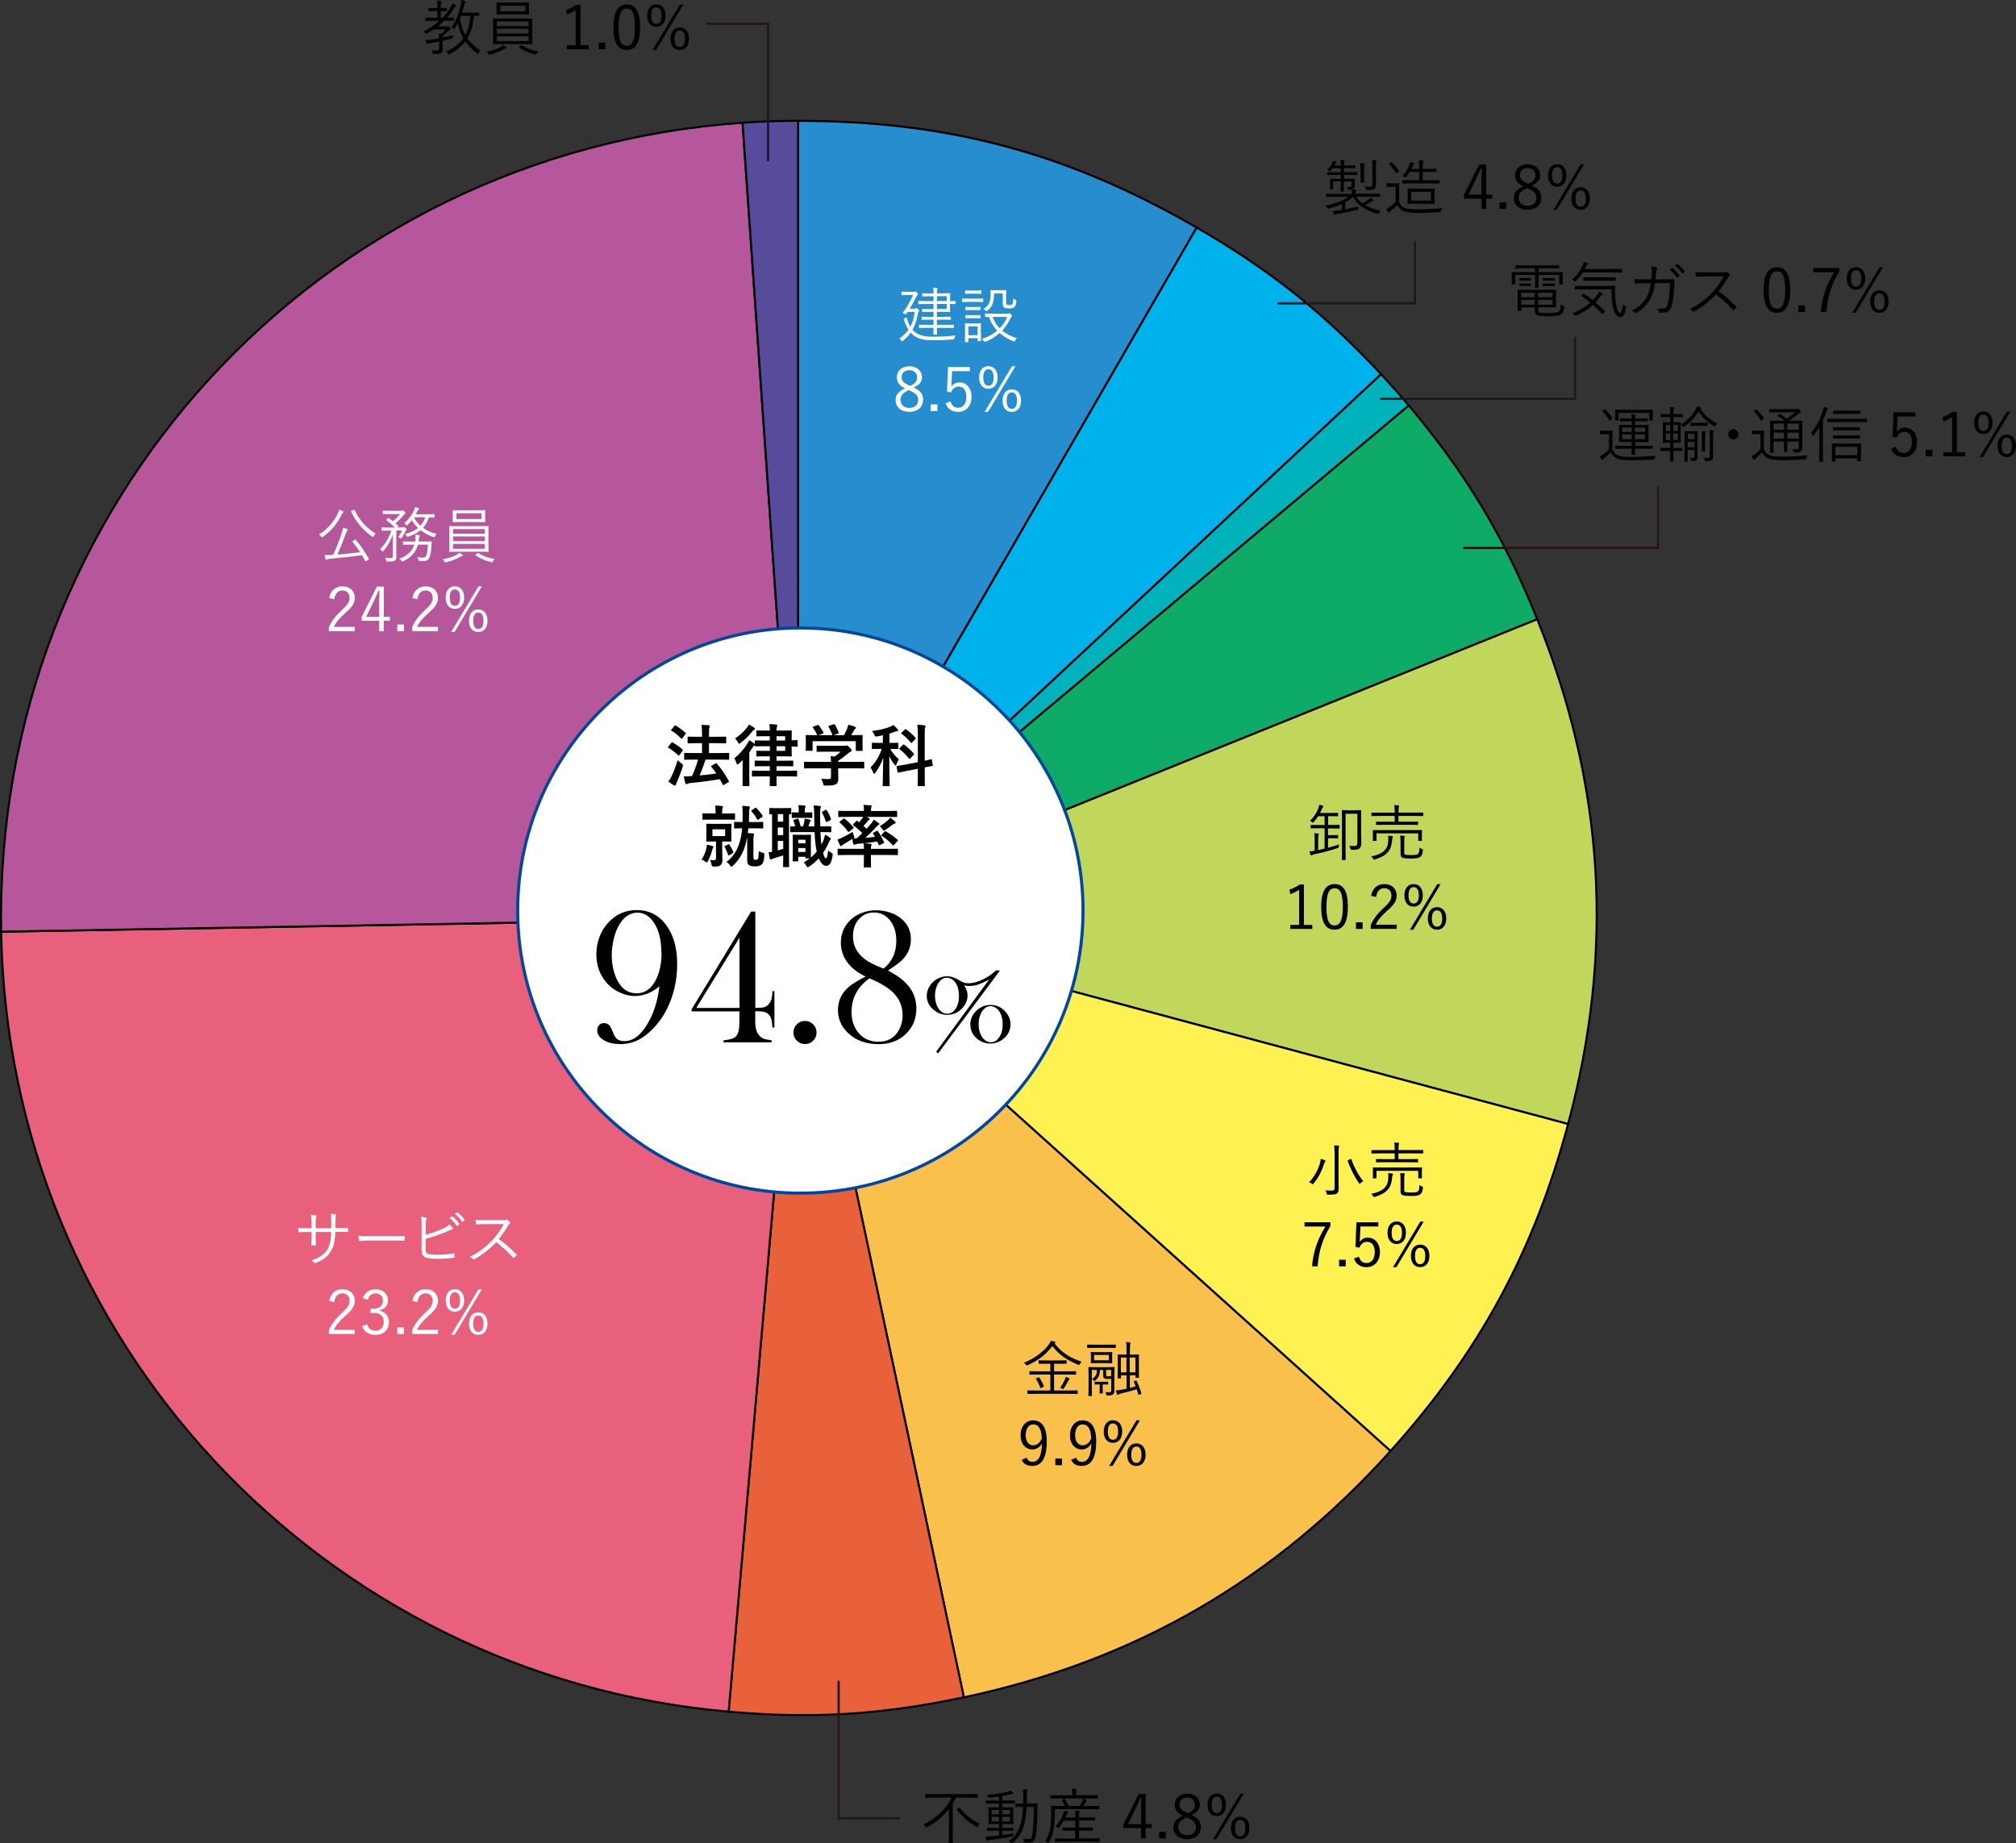 <?xml version="1.0" encoding="UTF-8"?>
<svg xmlns="http://www.w3.org/2000/svg" width="298.54" height="273.03" version="1.1" viewBox="0 0 298.54 273.03">
  <rect x="0" y="0" width="298.54" height="273.03" fill="#333333" stroke="none"/>
  <!-- Generator: Adobe Illustrator 29.0.0, SVG Export Plug-In . SVG Version: 2.1.0 Build 186)  -->
  <defs>
    <style>
      .st0 {
        fill: #b7579b;
      }

      .st0, .st1, .st2, .st3, .st4, .st5, .st6, .st7, .st8, .st9, .st10, .st11, .st12 {
        stroke-miterlimit: 10;
      }

      .st0, .st1, .st2, .st3, .st4, .st5, .st7, .st8, .st9, .st10, .st11 {
        stroke: #000;
        stroke-width: .3px;
      }

      .st1 {
        fill: #e8607c;
      }

      .st2 {
        fill: #f9c04b;
      }

      .st3 {
        fill: #fff151;
      }

      .st4 {
        fill: #c1d75b;
      }

      .st5 {
        fill: #268ece;
      }

      .st6 {
        fill: none;
        stroke: #231815;
        stroke-linecap: round;
        stroke-width: .34px;
      }

      .st13, .st12 {
        fill: #fff;
      }

      .st7 {
        fill: #574b9c;
      }

      .st8 {
        fill: #0dab67;
      }

      .st9 {
        fill: #00b2eb;
      }

      .st10 {
        fill: #e9613b;
      }

      .st11 {
        fill: #00b2bc;
      }

      .st12 {
        stroke: #00479d;
        stroke-width: .46px;
      }
    </style>
  </defs>
  <g id="_レイヤー_1" data-name="レイヤー_1">
    <g>
      <path class="st5" d="M118.19,135.94V17.9c22.17,0,39.83,4.73,59.02,15.81l-59.02,102.23Z"/>
      <path class="st9" d="M118.19,135.94l59.02-102.23c10.84,6.26,18.77,12.57,27.31,21.72l-86.33,80.51Z"/>
      <path class="st11" d="M118.19,135.94l86.33-80.51c1.24,1.34,2.92,3.23,4.1,4.63l-90.43,75.88Z"/>
      <path class="st8" d="M118.19,135.94l90.43-75.88c8.55,10.19,14.04,19.33,19.02,31.66l-109.45,44.22Z"/>
      <path class="st4" d="M118.19,135.94l109.45-44.22c9.96,24.66,11.46,49.08,4.57,74.77l-114.02-30.55Z"/>
      <path class="st3" d="M118.19,135.94l114.02,30.55c-5.06,18.89-13.21,33.9-26.3,48.43l-87.72-78.99Z"/>
      <path class="st2" d="M118.19,135.94l87.72,78.99c-17.27,19.19-37.93,31.11-63.18,36.48l-24.54-115.46Z"/>
      <path class="st10" d="M118.19,135.94l24.54,115.46c-12.24,2.6-22.36,3.22-34.83,2.13l10.29-117.59Z"/>
      <path class="st1" d="M118.19,135.94l-10.29,117.59C47.64,248.26,1.22,198.49.17,138l118.03-2.06Z"/>
      <path class="st0" d="M118.19,135.94L.17,138C-.93,74.9,47.01,22.59,109.96,18.18l8.23,117.76Z"/>
      <path class="st7" d="M118.19,135.94l-8.23-117.76c2.6-.18,5.63-.29,8.23-.29v118.04Z"/>
    </g>
    <circle class="st12" cx="118.52" cy="134.87" r="41.86"/>
    <g>
      <path d="M97.69,146.06c-.63.52-1.24.89-1.83,1.12-.59.23-1.2.35-1.86.35-.72,0-1.44-.17-2.17-.5-1.11-.5-1.97-1.25-2.59-2.26-.62-1-.93-2.14-.93-3.41,0-.93.16-1.82.49-2.66.33-.83.79-1.56,1.4-2.17,1.12-1.15,2.47-1.73,4.07-1.73,1.89,0,3.39.79,4.49,2.38,1.01,1.44,1.52,3.3,1.52,5.61,0,1.87-.31,3.63-.92,5.28s-1.48,3.07-2.62,4.25c-.75.79-1.52,1.38-2.31,1.76s-1.65.57-2.57.57c-.98,0-1.8-.19-2.45-.58-.65-.39-.97-.87-.97-1.46,0-.31.09-.57.28-.77.18-.2.42-.3.7-.3.19,0,.36.04.52.11.18.09.32.22.43.39s.24.46.4.88c.17.46.38.79.64.99s.61.3,1.05.3c1.24,0,2.34-.79,3.31-2.37,1-1.6,1.63-3.54,1.88-5.79ZM97.94,141.12c0-1.77-.33-3.19-.99-4.28-.68-1.1-1.54-1.66-2.57-1.66-.52,0-1.01.15-1.46.45-.46.3-.85.73-1.19,1.3-.35.57-.63,1.27-.83,2.1-.21.84-.31,1.66-.31,2.47s.11,1.64.33,2.42c.22.78.51,1.42.88,1.92.63.86,1.46,1.29,2.49,1.29.89,0,1.64-.37,2.26-1.1.45-.55.8-1.24,1.05-2.09.24-.84.37-1.78.37-2.81Z"/>
      <path d="M109.51,149.8h-7.09v-.31l8.81-14.47h.62v14.27c.63,0,1.08-.04,1.34-.11.26-.08.5-.24.7-.5.15-.19.26-.4.33-.62s.12-.53.15-.92v-.33h.31v5.39h-.3c-.04-.58-.09-1-.17-1.27-.08-.27-.2-.49-.37-.66-.19-.19-.4-.32-.63-.38s-.59-.1-1.06-.1h-.31v1.44c0,.52.05.95.14,1.28s.24.62.44.85c.2.24.42.4.66.49s.64.17,1.18.24v.3h-7.12v-.3c.94-.08,1.55-.28,1.84-.58.19-.21.32-.49.4-.85s.12-.87.12-1.52v-1.35ZM109.51,149.29v-10.41l-6.4,10.41h6.4Z"/>
      <path d="M119.21,151.22c.47,0,.88.17,1.21.5s.5.74.5,1.22-.17.88-.5,1.21-.74.5-1.21.5-.88-.17-1.21-.5-.5-.74-.5-1.21.17-.89.5-1.22.74-.5,1.21-.5Z"/>
      <path d="M131.49,143.74c.73.4,1.3.75,1.72,1.06s.8.65,1.13,1.02c.91,1,1.36,2.19,1.36,3.57,0,1.48-.5,2.71-1.49,3.7-1.05,1.05-2.42,1.57-4.11,1.57-1.87,0-3.39-.56-4.55-1.68-.97-.94-1.46-2.06-1.46-3.36,0-1.39.54-2.54,1.62-3.46.46-.4,1.29-.9,2.47-1.51-1.1-.54-1.94-1.17-2.52-1.88-.76-.92-1.14-1.97-1.14-3.14,0-1.26.43-2.34,1.28-3.23.48-.5,1.07-.89,1.75-1.16s1.42-.41,2.21-.41c.7,0,1.38.11,2.04.33s1.22.53,1.69.93c.94.79,1.4,1.81,1.4,3.04,0,1.15-.41,2.15-1.22,2.99-.4.42-1.12.96-2.18,1.63ZM128.74,144.91c-.9.67-1.56,1.41-1.99,2.22-.43.81-.65,1.73-.65,2.76,0,1.26.35,2.29,1.05,3.12.74.86,1.71,1.29,2.94,1.29,1.05,0,1.88-.33,2.5-1,.34-.36.6-.8.79-1.32.19-.52.28-1.06.28-1.63,0-1.31-.48-2.44-1.44-3.37-.74-.72-1.89-1.41-3.48-2.07ZM130.84,143.47c.63-.5,1.1-1.1,1.42-1.79.32-.69.47-1.48.47-2.34,0-1.22-.31-2.22-.92-3-.62-.78-1.41-1.18-2.37-1.18s-1.67.33-2.25.99c-.59.66-.88,1.5-.88,2.53,0,1.35.57,2.47,1.72,3.36.62.48,1.56.96,2.81,1.43Z"/>
      <path d="M138.94,156.04l-.31-.25,7.85-10.71-.3.16c-.59.31-1.08.52-1.46.63-.39.12-.8.17-1.24.17-.23,0-.46-.03-.7-.08.19.31.32.57.39.78.07.21.11.46.11.72,0,.65-.23,1.24-.7,1.78-.29.35-.64.61-1.04.8-.4.19-.83.28-1.27.28s-.82-.08-1.21-.25c-.39-.17-.73-.4-1.04-.71-.52-.53-.78-1.15-.78-1.84,0-.34.07-.68.2-1.01s.33-.64.58-.91c.28-.31.62-.56,1.02-.73.39-.18.8-.26,1.22-.26.28,0,.55.04.8.12.25.08.53.2.84.38.38.23.67.38.85.44.18.06.41.09.68.09.68,0,1.44-.21,2.29-.65.56-.28,1.15-.7,1.78-1.25h.51v.11l-9.08,12.17ZM138.46,147.5c0,.4.06.79.18,1.17.12.38.29.68.49.92.33.38.72.56,1.18.56.39,0,.73-.16,1.02-.49.46-.52.68-1.24.68-2.14s-.23-1.67-.68-2.17c-.32-.35-.7-.53-1.13-.53-.41,0-.78.2-1.1.6-.2.24-.35.55-.47.93-.12.37-.17.76-.17,1.17ZM143.69,151.75c0-.73.26-1.37.78-1.92.62-.65,1.36-.98,2.23-.98s1.58.33,2.18.99c.5.55.76,1.16.76,1.84,0,.92-.37,1.67-1.11,2.24-.55.43-1.19.65-1.89.65-.39,0-.77-.07-1.13-.22s-.69-.35-.97-.62c-.56-.53-.84-1.19-.84-1.98ZM144.92,151.73c0,.4.06.79.18,1.17s.29.68.49.92c.33.38.72.56,1.18.56.39,0,.73-.17,1.02-.5.46-.52.69-1.24.69-2.15s-.23-1.67-.69-2.17c-.32-.35-.7-.53-1.12-.53s-.79.2-1.11.6c-.2.24-.35.55-.47.93-.12.38-.17.76-.17,1.17Z"/>
    </g>
  </g>
  <g id="_レイヤー_2" data-name="レイヤー_2">
    <g>
      <path class="st13" d="M135.24,48.97c.51.52,1.33.9,2.71.9s2.39-.04,3.56-.19c-.09.12-.14.25-.17.39q-.04.19-.22.2c-.92.08-1.82.13-3.05.13-1.09,0-2.21-.15-3-.92-.07-.06-.13-.14-.2-.21-.31.43-.69.83-1.16,1.21-.05.05-.09.08-.12.08-.04,0-.06-.04-.12-.12-.09-.12-.18-.22-.29-.29.55-.4,1-.83,1.35-1.32-.29-.44-.5-.96-.68-1.53-.04-.09-.04-.1.08-.15l.2-.1c.11-.05.12-.05.15.05.16.56.32.96.51,1.31.34-.61.56-1.33.67-2.21h-1.06l-.19.28s-.05.06-.08.06-.1-.03-.23-.07q-.25-.09-.19-.17c.66-.9,1.11-1.72,1.51-2.6h-.88c-.57,0-.73.02-.78.02-.06,0-.07,0-.07-.07v-.37c0-.07,0-.08.07-.08.05,0,.22.02.78.02h.96c.11,0,.18,0,.22-.03.02,0,.05-.02.06-.02.05,0,.1.04.22.17.1.11.15.18.15.23,0,.06-.04.08-.09.13-.08.06-.16.24-.23.37-.24.46-.52,1.01-.93,1.66h.75c.08,0,.13,0,.18-.05.04-.03.07-.04.11-.04.06,0,.12.04.22.17.12.13.14.18.14.23,0,.05-.02.07-.07.13s-.07.14-.1.26c-.17.98-.42,1.76-.82,2.44l.11.11ZM141.49,44.97c0,.06,0,.07-.07.07-.05,0-.44,0-.74-.02v.28c0,.57.02.8.02.85,0,.05,0,.06-.08.06-.04,0-.37-.02-1.2-.02h-.68v.74h.84c.84,0,1.11-.02,1.15-.02.06,0,.07,0,.07.07v.32c0,.06,0,.07-.07.07-.04,0-.31-.02-1.15-.02h-.84v.77h1.21c.89,0,1.19-.02,1.23-.02.06,0,.07,0,.07.08v.33c0,.06,0,.07-.07.07-.04,0-.34-.02-1.23-.02h-1.21c0,.61.02.89.02.93,0,.06,0,.07-.07.07h-.39c-.07,0-.08,0-.08-.07,0-.04,0-.32.02-.93h-.86c-.88,0-1.18.02-1.23.02-.06,0-.07,0-.07-.07v-.33c0-.07,0-.08.07-.08.05,0,.35.02,1.23.02h.86v-.77h-.54c-.83,0-1.11.02-1.15.02-.06,0-.07,0-.07-.07v-.32c0-.06,0-.07.07-.07.04,0,.32.02,1.15.02h.54v-.74h-.58c-.76,0-1,.02-1.05.02-.06,0-.07,0-.07-.06v-.32c0-.06,0-.07.07-.07.05,0,.3.02,1.05.02h.58v-.75h-.95c-.89,0-1.19.02-1.23.02-.06,0-.07,0-.07-.07v-.33c0-.06,0-.07.07-.07.04,0,.34.02,1.23.02h.95v-.71h-.48c-.82,0-1.07.02-1.12.02-.06,0-.07,0-.07-.07v-.33c0-.06,0-.07.07-.07.04,0,.3.02,1.12.02h.48c0-.4,0-.61-.06-.85.23,0,.39.03.56.05.06,0,.11.04.11.07,0,.05-.02.08-.05.14-.04.07-.05.19-.05.58h.68c.83,0,1.15-.02,1.2-.02.07,0,.08,0,.08.07,0,.04-.02.28-.02.85v.25c.3,0,.68-.02.74-.02.06,0,.07,0,.07.07v.33ZM140.2,43.87h-1.46v.71h1.46v-.71ZM140.2,45.02h-1.46v.75h1.46v-.75Z"/>
      <path class="st13" d="M145.6,44.67c0,.06,0,.07-.07.07-.05,0-.25-.02-.94-.02h-1.11c-.68,0-.89.02-.94.02-.05,0-.06,0-.06-.07v-.38c0-.06,0-.07.06-.07.04,0,.26.02.94.02h1.11c.68,0,.88-.02.94-.02.06,0,.07,0,.07.07v.38ZM145.25,49.2c0,1.04.02,1.21.02,1.25,0,.06,0,.07-.07.07h-.36c-.06,0-.07,0-.07-.07v-.36h-1.37v.52c0,.06,0,.07-.07.07h-.36c-.07,0-.08,0-.08-.07,0-.05.02-.23.02-1.32v-.54c0-.54-.02-.75-.02-.8,0-.06,0-.06.08-.06.04,0,.22.02.77.02h.69c.56,0,.73-.02.77-.02.06,0,.07,0,.07.06,0,.05-.02.24-.02.65v.6ZM145.33,43.45c0,.06,0,.07-.07.07-.04,0-.21-.02-.78-.02h-.72c-.57,0-.73.02-.78.02-.06,0-.07,0-.07-.07v-.36c0-.06,0-.07.07-.07.05,0,.22.02.78.02h.72c.58,0,.74-.02.78-.02.06,0,.07,0,.07.07v.36ZM145.2,45.87c0,.06,0,.07-.07.07-.04,0-.2-.02-.73-.02h-.63c-.53,0-.68.02-.73.02-.06,0-.07,0-.07-.07v-.35c0-.06,0-.07.07-.07.04,0,.2.02.73.02h.63c.53,0,.68-.02.73-.02.06,0,.07,0,.07.07v.35ZM145.2,47.08c0,.06,0,.07-.07.07-.04,0-.2-.02-.73-.02h-.63c-.53,0-.68.02-.73.02-.06,0-.07,0-.07-.07v-.35c0-.06,0-.07.07-.07.04,0,.2.02.73.02h.63c.53,0,.68-.02.73-.02.06,0,.07,0,.07.07v.35ZM144.77,48.34h-1.37v1.31h1.37v-1.31ZM149.19,46.46c.11,0,.14-.02.19-.04.03,0,.06-.03.11-.03s.12.05.22.17c.11.13.17.21.17.25,0,.05-.04.08-.09.12s-.1.09-.19.28c-.28.6-.67,1.21-1.19,1.76.6.5,1.33.85,2.17,1.13-.11.11-.2.22-.26.34-.05.11-.07.15-.13.15-.03,0-.06-.02-.13-.04-.75-.32-1.43-.7-2.03-1.22-.57.51-1.26.96-2.09,1.29q-.16.06-.26-.1c-.07-.12-.15-.22-.28-.3.9-.3,1.66-.73,2.26-1.25-.5-.52-.91-1.18-1.22-2.03-.33,0-.48,0-.5,0-.06,0-.07,0-.07-.08v-.37c0-.05,0-.06.07-.06.04,0,.3.02,1.09.02h2.14ZM149,44.72c0,.22.02.34.09.4.05.04.14.07.4.07.23,0,.37-.06.44-.17.07-.12.11-.35.11-.81.08.07.18.14.31.18.15.05.15.07.15.23-.03.46-.11.71-.29.87-.15.14-.4.19-.81.19-.36,0-.56-.04-.66-.1-.19-.1-.25-.3-.25-.64v-1.48h-1.28c0,1.33-.31,2.03-.99,2.55-.07.06-.11.09-.14.09s-.07-.03-.14-.1c-.08-.09-.2-.17-.31-.21.59-.39,1.07-.89,1.07-2.15,0-.4-.02-.56-.02-.6,0-.06,0-.07.07-.07.04,0,.19.02.73.02h.71c.54,0,.7-.02.75-.02.06,0,.07,0,.07.07,0,.04-.02.26-.02.76v.93ZM146.97,46.94c.27.69.63,1.25,1.07,1.69.5-.51.87-1.1,1.11-1.69h-2.18Z"/>
      <path class="st13" d="M136.69,59.21c0,1.12-.82,1.79-2.03,1.79s-2.03-.66-2.03-1.76c0-.77.42-1.25,1.4-1.71-.89-.44-1.22-.94-1.22-1.66,0-.92.75-1.62,1.85-1.62s1.87.67,1.87,1.59c0,.72-.35,1.17-1.23,1.56,1.04.48,1.4,1,1.4,1.81ZM134.56,57.79c-.86.4-1.21.81-1.21,1.41,0,.73.5,1.22,1.31,1.22s1.31-.46,1.31-1.19c0-.58-.28-.95-1.22-1.36l-.19-.08ZM134.77,57.15c.81-.35,1.04-.73,1.04-1.29,0-.61-.48-1.03-1.16-1.03s-1.13.41-1.13,1.04c0,.5.24.83,1.07,1.2l.18.08Z"/>
      <path class="st13" d="M138.81,60.88h-.98v-.98h.98v.98Z"/>
      <path class="st13" d="M143.63,54.98h-2.64l-.07,1.56c0,.23-.04.52-.05.75.24-.39.7-.65,1.21-.65,1.01,0,1.79.84,1.79,2.12,0,1.41-.86,2.25-1.97,2.25-.93,0-1.58-.42-1.87-1.28l.73-.27c.17.64.56.94,1.13.94.73,0,1.21-.59,1.21-1.61s-.44-1.53-1.14-1.53c-.5,0-.93.31-1.11.85l-.61-.09.15-3.65h3.24v.62Z"/>
      <path class="st13" d="M147.73,55.91c0,1.09-.58,1.67-1.37,1.67s-1.36-.58-1.36-1.67.58-1.67,1.36-1.67,1.37.57,1.37,1.66ZM145.61,55.91c0,.84.29,1.22.76,1.22s.77-.38.77-1.22-.29-1.22-.77-1.22-.76.39-.76,1.22ZM146.31,61h-.5l4.05-6.75h.5l-4.04,6.75ZM151.2,59.34c0,1.08-.58,1.67-1.37,1.67s-1.36-.58-1.36-1.67.57-1.67,1.36-1.67,1.37.57,1.37,1.66ZM149.07,59.34c0,.84.28,1.22.76,1.22s.77-.38.77-1.22-.29-1.22-.77-1.22-.76.39-.76,1.22Z"/>
    </g>
    <g>
      <path class="st13" d="M49.98,181.89c.5,0,.96,0,1.46-.03.1,0,.11.03.11.11,0,.12,0,.26,0,.39,0,.09-.02.12-.12.11-.46-.02-.94,0-1.44,0h-.34c-.03,1.22-.2,2.1-.64,2.84-.44.78-1.23,1.36-2.21,1.73-.13.05-.16.07-.24,0-.14-.16-.27-.25-.47-.34,1.2-.38,1.98-.92,2.41-1.67.37-.66.53-1.39.55-2.55h-2.3v.44c0,.5,0,.98.03,1.46,0,.08-.03.1-.11.1-.13,0-.31,0-.45,0-.08,0-.11-.02-.11-.11.02-.46.04-.92.04-1.43v-.46h-.46c-.48,0-1,.02-1.39.04-.08,0-.08-.03-.1-.13-.02-.13-.03-.32-.04-.51.47.03.94.04,1.52.04h.46v-.74c0-.4,0-.85-.1-1.26.3.02.57.06.73.11.14.04.1.14.05.25-.05.11-.07.49-.07.9v.74h2.3v-.8c0-.6,0-1.01-.07-1.35.23.03.52.07.68.12.13.04.14.12.09.24-.04.12-.07.27-.07.96v.83s.31,0,.31,0Z"/>
      <path class="st13" d="M54.54,183.74c-.78,0-1.16.09-1.22.09-.08,0-.13-.04-.15-.13-.04-.15-.07-.44-.09-.68.55.07,1.24.08,1.99.08h2.76c.62,0,1.29,0,1.97-.03.11,0,.14,0,.14.11,0,.13,0,.32,0,.47,0,.1-.03.12-.14.11-.67-.02-1.34-.02-1.94-.02h-3.32Z"/>
      <path class="st13" d="M63.03,182.89c.88-.23,1.87-.59,2.62-.94.47-.23.67-.35.87-.59.21.17.41.36.52.5.07.1.04.22-.07.23-.16.04-.4.13-.83.33-.88.4-2.09.8-3.11,1.08v1.55c0,.48.13.63.47.7.38.08.81.1,1.35.1.65,0,1.48-.05,2.29-.2.1-.02.12,0,.13.09.02.14.04.32.04.43,0,.1-.04.12-.14.13-.88.13-1.52.15-2.44.15-.68,0-1.15-.04-1.59-.16-.49-.13-.71-.48-.71-1.12v-3.35c0-.8,0-1.21-.08-1.59.29.04.55.07.74.13.14.04.1.15.05.25-.08.17-.1.48-.1,1.08v1.2ZM66.89,180.17s.06-.03.1,0c.36.25.76.69,1.02,1.09.03.04.02.07-.02.1l-.26.22s-.09.03-.12-.02c-.26-.44-.64-.87-1.04-1.15l.32-.23ZM67.65,179.58s.06-.04.1,0c.36.28.77.68,1.03,1.05.03.04.02.07-.03.11l-.24.21s-.07.04-.11-.02c-.23-.37-.61-.81-1.04-1.12l.29-.22Z"/>
      <path class="st13" d="M74.45,180.72c.31,0,.41,0,.51-.07.05-.04.12-.02.18.03.13.1.26.23.37.37.05.07.04.13-.05.21-.09.07-.17.18-.26.33-.4.67-.86,1.34-1.33,1.94.93.67,1.76,1.4,2.58,2.26.08.07.08.1,0,.19-.1.12-.22.22-.32.32-.06.05-.1.05-.16-.02-.76-.86-1.61-1.63-2.48-2.29-1.03,1.06-2.11,1.9-3.21,2.51-.1.05-.15.06-.23-.02-.12-.13-.28-.22-.47-.32,1.36-.67,2.42-1.5,3.31-2.44.58-.62,1.18-1.42,1.71-2.41h-2.71c-.5,0-.89.03-1.3.05-.08,0-.09-.03-.11-.1-.03-.13-.05-.4-.05-.58.44.04.84.04,1.4.04h2.61Z"/>
      <path class="st13" d="M48.75,192.71c.19-1.14.95-1.75,1.95-1.75,1.07,0,1.83.63,1.83,1.7,0,.72-.27,1.26-1.36,2.21-.97.86-1.43,1.44-1.73,2.1h3.1v.62h-3.84v-.56c.37-.87.95-1.65,1.93-2.56.93-.86,1.13-1.24,1.13-1.82,0-.67-.43-1.08-1.06-1.08s-1.09.43-1.21,1.3l-.74-.17Z"/>
      <path class="st13" d="M53.73,192.28c.29-.86.99-1.31,1.88-1.31,1.07,0,1.84.66,1.84,1.6,0,.79-.47,1.35-1.24,1.5v.08c.86.18,1.39.79,1.39,1.66,0,1.15-.8,1.91-1.97,1.91-1.01,0-1.67-.4-2.01-1.31l.72-.27c.24.69.64.96,1.29.96.72,0,1.2-.5,1.2-1.29,0-.85-.48-1.34-1.48-1.34h-.5v-.64h.45c.93,0,1.4-.46,1.4-1.21,0-.68-.46-1.05-1.08-1.05-.53,0-.99.31-1.15.95l-.72-.24Z"/>
      <path class="st13" d="M59.81,197.6h-.98v-.98h.98v.98Z"/>
      <path class="st13" d="M61.07,192.71c.19-1.14.95-1.75,1.95-1.75,1.07,0,1.83.63,1.83,1.7,0,.72-.27,1.26-1.36,2.21-.97.86-1.43,1.44-1.73,2.1h3.1v.62h-3.84v-.56c.37-.87.95-1.65,1.93-2.56.93-.86,1.13-1.24,1.13-1.82,0-.67-.43-1.08-1.06-1.08s-1.09.43-1.21,1.3l-.74-.17Z"/>
      <path class="st13" d="M68.73,192.62c0,1.09-.58,1.67-1.37,1.67s-1.36-.58-1.36-1.67.58-1.67,1.36-1.67,1.37.57,1.37,1.66ZM66.6,192.63c0,.84.29,1.21.76,1.21s.77-.38.77-1.21-.29-1.22-.77-1.22-.76.39-.76,1.22ZM67.31,197.71h-.5l4.05-6.75h.5l-4.04,6.75ZM72.19,196.05c0,1.08-.58,1.67-1.37,1.67s-1.36-.58-1.36-1.67.57-1.67,1.36-1.67,1.37.57,1.37,1.66ZM70.07,196.06c0,.84.28,1.21.76,1.21s.77-.38.77-1.21-.29-1.22-.77-1.22-.76.39-.76,1.22Z"/>
    </g>
    <g>
      <path class="st13" d="M50.8,75.93c-.06.04-.12.12-.16.2-.73,1.47-1.56,2.47-2.82,3.38-.07.05-.11.08-.14.08-.04,0-.06-.04-.13-.12-.09-.14-.2-.24-.31-.31,1.32-.79,2.3-2.02,2.81-3.14.09-.19.13-.32.15-.51.2.05.41.13.55.19.09.04.11.07.11.13,0,.04-.02.07-.06.11ZM52.51,79.94c.09-.06.1-.06.15,0,.81.96,1.31,1.71,1.96,2.84.04.05.03.07-.09.14l-.28.16c-.13.06-.14.07-.18,0-.16-.31-.31-.59-.48-.86-1.44.23-3.22.41-4.81.55-.2.02-.29.05-.36.1-.05.03-.07.05-.12.05-.04,0-.07-.04-.09-.11-.05-.16-.11-.37-.15-.59.29.02.6,0,1-.02.09,0,.18,0,.27,0,.53-1.16.98-2.34,1.22-3.08.13-.41.21-.67.24-.95.22.05.4.11.58.17.07.03.12.07.12.12,0,.05-.02.07-.06.13-.07.1-.13.21-.22.44-.32.9-.77,2.05-1.25,3.12,1.11-.09,2.34-.23,3.36-.36-.33-.52-.7-1.02-1.13-1.54-.04-.05-.02-.07.09-.14l.23-.14ZM52.36,75.53c.11-.05.13-.05.16.02.63,1.42,1.75,2.68,3.12,3.49-.11.08-.22.23-.3.36-.05.09-.08.13-.12.13-.03,0-.06-.03-.13-.07-1.39-.96-2.45-2.28-3.09-3.69-.03-.07,0-.08.09-.13l.25-.11Z"/>
      <path class="st13" d="M59.58,78.13c.08,0,.14-.02.17-.04.03-.02.05-.02.08-.02.05,0,.11.04.22.13.13.12.16.18.16.23s-.02.08-.09.14c-.07.05-.09.12-.14.23-.11.23-.25.49-.46.81-.05.09-.08.13-.13.13-.03,0-.05-.02-.11-.05-.1-.06-.23-.09-.32-.11.27-.39.44-.68.58-1h-.85v2.64c0,.44,0,.77,0,1.22,0,.31-.05.47-.24.61-.13.1-.38.14-1.05.12-.16,0-.17,0-.21-.18-.04-.15-.1-.27-.18-.37.29.04.52.05.82.05.27,0,.34-.06.34-.31v-2.14c0-.37,0-.76.02-1.1-.28.81-.66,1.61-1.4,2.47-.05.06-.09.1-.13.1s-.07-.04-.12-.11c-.07-.11-.18-.2-.26-.24.79-.69,1.36-1.84,1.69-2.75h-.36c-.76,0-1.01.02-1.05.02-.06,0-.07,0-.07-.07v-.34c0-.06,0-.07.07-.07.04,0,.3.02,1.05.02h.88c-.39-.4-.77-.73-1.25-1.08-.06-.04-.06-.06.02-.14l.17-.15c.08-.07.09-.07.15-.03.22.15.42.3.61.45.38-.31.74-.65,1.04-1.06h-1.49c-.72,0-.95,0-.99,0-.06,0-.07,0-.07-.06v-.37c0-.06,0-.07.07-.07.04,0,.27.02.99.02h1.57c.09,0,.17-.02.21-.04.04-.02.06-.03.1-.03.05,0,.12.04.25.17.14.14.17.2.17.26s-.07.11-.13.14c-.08.05-.14.14-.24.26-.32.38-.62.7-1.1,1.08l.4.39c.05.04.04.06-.04.14l-.12.1h.77ZM63.9,80.73c-.07.94-.12,1.52-.35,1.92-.15.29-.42.45-.81.45-.17,0-.37,0-.58-.02-.17,0-.18-.02-.21-.22-.02-.13-.06-.24-.13-.35.28.05.52.09.77.09.23,0,.36-.03.48-.21.18-.25.25-.86.31-1.72h-1.49c-.32,1.17-1.05,1.91-2.19,2.46-.06.04-.11.05-.13.05-.04,0-.07-.04-.14-.13-.07-.12-.17-.22-.29-.29,1.03-.37,1.86-1.01,2.22-2.09h-.47c-.82,0-1.09.02-1.13.02-.07,0-.08,0-.08-.07v-.34c0-.07,0-.08.08-.08.05,0,.32.02,1.13.02h.58c.04-.19.05-.4.06-.62,0-.12,0-.27-.02-.4.18,0,.37.03.53.06.08.02.12.04.12.08,0,.05-.02.1-.05.14-.04.05-.05.16-.07.3-.02.15-.04.3-.06.43h.73c.83,0,1.1-.02,1.14-.02.06,0,.09.03.08.09l-.04.44ZM64.36,76.57c0,.06,0,.07-.07.07-.05,0-.23,0-.77-.02-.19.63-.5,1.15-.88,1.57.58.42,1.26.73,2,.88-.09.11-.16.22-.22.35q-.07.17-.24.12c-.66-.21-1.31-.56-1.89-1.02-.55.46-1.19.77-1.85.97-.15.04-.17.04-.23-.1-.05-.13-.14-.25-.22-.32.68-.14,1.35-.42,1.91-.87-.36-.34-.68-.73-.91-1.16-.17.22-.37.44-.62.7-.05.05-.08.08-.11.08s-.05-.03-.11-.09c-.08-.1-.19-.18-.3-.23.72-.61,1.09-1.17,1.4-1.77.12-.25.18-.43.21-.62.19.04.4.11.52.16.05.02.08.05.08.09,0,.04-.03.08-.07.11-.05.04-.13.17-.2.28l-.23.42h1.74c.71,0,.94-.02.98-.02.06,0,.07,0,.07.07v.34ZM61.29,76.62c.23.47.57.88.96,1.25.31-.34.57-.76.73-1.25h-1.69Z"/>
      <path class="st13" d="M68.42,82.35c-.07,0-.15.05-.27.12-.52.3-1.27.62-2.08.8-.06.02-.11.03-.13.03-.05,0-.07-.04-.12-.15-.06-.13-.16-.24-.25-.32.78-.13,1.58-.38,2.08-.67.12-.06.23-.15.34-.28.18.09.34.19.46.28.06.04.1.07.1.13,0,.04-.04.07-.13.08ZM72.33,80.72c0,.67.02.92.02.95,0,.06,0,.07-.07.07-.05,0-.37-.02-1.28-.02h-3.11c-.91,0-1.23.02-1.28.02-.07,0-.08,0-.08-.07,0-.04.02-.29.02-.95v-1.77c0-.68-.02-.92-.02-.96,0-.06,0-.07.08-.07.05,0,.37.02,1.28.02h3.11c.91,0,1.23-.02,1.28-.02.06,0,.07,0,.07.07,0,.05-.02.28-.02.96v1.77ZM71.84,76.7c0,.4.02.52.02.57,0,.06,0,.07-.07.07-.05,0-.34-.02-1.21-.02h-2.26c-.86,0-1.16.02-1.22.02s-.06,0-.06-.07c0-.04,0-.17,0-.57v-.49c0-.4,0-.53,0-.58,0-.06,0-.07.06-.07s.35.02,1.22.02h2.26c.86,0,1.15-.02,1.21-.02.06,0,.07,0,.07.07,0,.04-.02.17-.02.58v.49ZM71.79,78.37h-4.7v.68h4.7v-.68ZM71.79,79.46h-4.7v.69h4.7v-.69ZM71.79,80.57h-4.7v.72h4.7v-.72ZM71.3,76.03h-3.71v.85h3.71v-.85ZM70.7,81.97c.08-.05.09-.06.14-.03.67.41,1.49.72,2.41.86-.09.09-.19.22-.24.33-.05.12-.08.14-.13.14-.03,0-.07,0-.13-.02-.85-.19-1.68-.54-2.34-1-.06-.05-.05-.06.04-.14l.24-.16Z"/>
      <path class="st13" d="M48.75,88.6c.19-1.14.95-1.75,1.95-1.75,1.07,0,1.83.63,1.83,1.7,0,.72-.27,1.26-1.36,2.21-.97.86-1.43,1.44-1.73,2.1h3.1v.62h-3.84v-.56c.37-.87.95-1.65,1.93-2.56.93-.86,1.13-1.24,1.13-1.82,0-.67-.43-1.08-1.06-1.08s-1.09.43-1.21,1.3l-.74-.17Z"/>
      <path class="st13" d="M56.83,91.36h.91v.59h-.91v1.53h-.67v-1.53h-2.61v-.56l2.26-4.5h1.03v4.47ZM56.16,89.07c0-.52.02-1,.04-1.58h-.15c-.22.5-.41.95-.63,1.41l-1.2,2.46h1.94v-2.29Z"/>
      <path class="st13" d="M59.81,93.48h-.98v-.98h.98v.98Z"/>
      <path class="st13" d="M61.07,88.6c.19-1.14.95-1.75,1.95-1.75,1.07,0,1.83.63,1.83,1.7,0,.72-.27,1.26-1.36,2.21-.97.86-1.43,1.44-1.73,2.1h3.1v.62h-3.84v-.56c.37-.87.95-1.65,1.93-2.56.93-.86,1.13-1.24,1.13-1.82,0-.67-.43-1.08-1.06-1.08s-1.09.43-1.21,1.3l-.74-.17Z"/>
      <path class="st13" d="M68.73,88.51c0,1.09-.58,1.67-1.37,1.67s-1.36-.58-1.36-1.67.58-1.67,1.36-1.67,1.37.57,1.37,1.66ZM66.6,88.52c0,.84.29,1.22.76,1.22s.77-.38.77-1.22-.29-1.22-.77-1.22-.76.39-.76,1.22ZM67.31,93.6h-.5l4.05-6.75h.5l-4.04,6.75ZM72.19,91.94c0,1.08-.58,1.67-1.37,1.67s-1.36-.58-1.36-1.67.57-1.67,1.36-1.67,1.37.57,1.37,1.66ZM70.07,91.95c0,.84.28,1.22.76,1.22s.77-.38.77-1.22-.29-1.22-.77-1.22-.76.39-.76,1.22Z"/>
    </g>
    <g>
      <path d="M198.37,122.66c0,.06,0,.07-.06.07s-.32-.02-1.15-.02h-.5v.99h.82c.45,0,.55-.02.59-.02.07,0,.08,0,.08.06v.37c0,.06,0,.07-.08.07-.04,0-.14-.02-.59-.02h-.82v1.41c.5-.13,1.04-.3,1.64-.49-.03.1-.04.22-.04.31,0,.16,0,.18-.17.23-1.16.37-2.18.64-3.45.92-.2.04-.31.09-.35.12-.04.03-.07.05-.12.05s-.08-.04-.11-.11c-.04-.12-.1-.31-.14-.5.22,0,.46-.03.76-.08v-1.69c0-.47,0-.68-.05-.91.2,0,.4.03.56.05.06,0,.11.04.11.07,0,.06-.03.1-.05.16-.04.08-.05.22-.05.63v1.58c.32-.06.63-.13.95-.22v-3.01h-.86c-.83,0-1.1.02-1.15.02-.06,0-.07,0-.07-.07v-.37c0-.07,0-.08.07-.08.05,0,.32.02,1.15.02h.86v-1.3h-.95c-.18.29-.4.58-.67.86-.06.06-.09.1-.12.1-.04,0-.07-.04-.13-.09-.09-.09-.19-.15-.28-.2.59-.58,1.02-1.24,1.25-1.89.06-.18.09-.31.12-.49.19.04.35.09.51.15.05.02.09.05.09.1s-.04.08-.08.13c-.04.04-.08.12-.14.26-.08.2-.17.39-.27.59h1.56c.75,0,.99-.02,1.04-.02.06,0,.07,0,.07.07v.37c0,.06,0,.07-.07.07-.04,0-.29-.02-1.04-.02h-.37v1.3h.5c.83,0,1.1-.02,1.15-.02s.06,0,.06.08v.37ZM201.57,123.62c0,.65.02.95.02,1.19,0,.32-.04.57-.19.77-.18.23-.42.31-1.21.3q-.17,0-.22-.19c-.04-.15-.08-.29-.15-.41.21.03.41.04.69.04.37,0,.5-.11.5-.56v-4.23h-1.75v5.19c0,1.09.02,1.57.02,1.61,0,.05,0,.06-.06.06h-.44c-.06,0-.07,0-.07-.06s.02-.54.02-1.73v-3.8c0-1.19-.02-1.69-.02-1.74,0-.06,0-.07.07-.07.05,0,.25.02.89.02h.95c.63,0,.84-.02.89-.02.06,0,.07,0,.07.07,0,.05-.02.45-.02,1.36v2.21Z"/>
      <path d="M206.21,124.11c-.02.05-.05.18-.08.49-.12,1.17-.55,2.12-2.53,2.69-.06.02-.11.04-.14.04-.05,0-.07-.04-.12-.14-.07-.13-.18-.26-.3-.33,2.03-.42,2.49-1.27,2.54-2.29.02-.36.03-.55-.02-.78.22,0,.41.03.58.05.08.02.13.04.13.09,0,.06-.03.11-.05.18ZM210.75,120.81c0,.06,0,.07-.07.07-.05,0-.34-.02-1.2-.02h-2.39v.85h1.56c.92,0,1.23-.02,1.28-.02.06,0,.07,0,.07.07v.36c0,.06,0,.07-.07.07-.04,0-.36-.02-1.28-.02h-3.54c-.92,0-1.22.02-1.27.02-.06,0-.07,0-.07-.07v-.36c0-.06,0-.07.07-.07.04,0,.35.02,1.27.02h1.42v-.85h-2.17c-.87,0-1.15.02-1.2.02-.06,0-.07,0-.07-.07v-.38c0-.06,0-.06.07-.06.04,0,.33,0,1.2,0h2.17v-.02c0-.52,0-.77-.07-1.1.23,0,.41.02.63.04.06,0,.1.04.1.08s-.02.09-.04.16c-.04.09-.05.3-.05.72v.11h2.39c.86,0,1.14,0,1.2,0,.06,0,.07,0,.07.06v.38ZM210.55,123.66c0,.68.02.77.02.82,0,.06,0,.07-.07.07h-.41c-.06,0-.07,0-.07-.07v-1.04h-6.18v1.04c0,.06,0,.07-.07.07h-.41c-.06,0-.07,0-.07-.07,0-.05.02-.14.02-.82v-.25c0-.23-.02-.34-.02-.4,0-.06,0-.06.07-.06.04,0,.36,0,1.25,0h4.65c.88,0,1.2,0,1.25,0,.06,0,.07,0,.07.06,0,.05-.02.16-.02.35v.3ZM207.94,126.26c0,.24.05.3.19.33.14.04.34.06.85.06s.82-.04.97-.14c.2-.14.24-.43.25-.95.12.08.23.14.37.19.15.05.15.06.14.23-.07.56-.16.77-.4.95-.21.16-.6.24-1.36.24-.65,0-.93-.03-1.19-.11-.16-.04-.36-.17-.36-.56v-1.8c0-.39-.03-.75-.05-.93.22,0,.42.03.57.04.08,0,.12.05.12.08,0,.06-.03.11-.05.17-.04.08-.04.16-.04.58v1.6Z"/>
      <path d="M193.11,136.99h1.22v.6h-3.25v-.6h1.3v-5.2c-.34.23-.79.46-1.3.65l-.13-.66c.55-.18,1.07-.46,1.53-.77h.61v5.99Z"/>
      <path d="M199.6,134.29c0,2.39-.7,3.41-1.98,3.41s-1.97-1.01-1.97-3.39.73-3.36,1.99-3.36,1.96.96,1.96,3.34ZM196.42,134.3c0,2.02.4,2.78,1.21,2.78s1.22-.77,1.22-2.78-.39-2.73-1.2-2.73-1.22.7-1.22,2.73Z"/>
      <path d="M201.78,137.59h-.98v-.98h.98v.98Z"/>
      <path d="M203.04,132.7c.19-1.14.95-1.75,1.95-1.75,1.07,0,1.83.63,1.83,1.7,0,.72-.27,1.26-1.36,2.21-.97.86-1.43,1.44-1.73,2.1h3.1v.62h-3.84v-.56c.37-.87.95-1.65,1.93-2.56.93-.86,1.13-1.24,1.13-1.82,0-.67-.43-1.08-1.06-1.08s-1.09.43-1.21,1.3l-.74-.17Z"/>
      <path d="M210.7,132.61c0,1.09-.58,1.68-1.37,1.68s-1.36-.58-1.36-1.67.58-1.67,1.36-1.67,1.37.57,1.37,1.66ZM208.58,132.62c0,.84.29,1.21.76,1.21s.77-.38.77-1.21-.29-1.22-.77-1.22-.76.39-.76,1.22ZM209.28,137.71h-.5l4.05-6.75h.5l-4.04,6.75ZM214.17,136.04c0,1.08-.59,1.67-1.37,1.67s-1.36-.59-1.36-1.67.57-1.67,1.36-1.67,1.37.57,1.37,1.66ZM212.04,136.05c0,.84.28,1.21.76,1.21s.77-.38.77-1.21-.29-1.21-.77-1.21-.76.39-.76,1.21Z"/>
    </g>
    <g>
      <path d="M196.24,172.05s-.11.14-.15.3c-.34,1.06-.8,2.03-1.57,2.95-.05.07-.08.11-.12.11-.03,0-.06-.04-.13-.08-.13-.1-.28-.17-.41-.21.81-.86,1.29-1.82,1.59-2.76.07-.26.12-.51.13-.71.22.05.43.13.58.19.08.04.13.06.13.11s-.02.07-.05.11ZM197.62,170.75c0-.54,0-.8-.06-1.1.22,0,.47.03.64.05.07,0,.12.04.12.08,0,.07-.03.11-.05.17-.04.1-.05.26-.05.78v3.95c0,.5.02,1.02.02,1.36,0,.41-.08.61-.26.74-.2.14-.45.17-1.31.17-.17,0-.18,0-.22-.19-.04-.17-.1-.34-.18-.46.31.04.56.05.9.05s.46-.06.46-.43v-5.19ZM199.99,171.69c.11-.04.12-.04.14.03.38,1.2,1.08,2.4,1.75,3.25-.11.05-.28.14-.41.28-.05.05-.1.09-.13.09-.04,0-.06-.04-.11-.1-.59-.86-1.29-2.2-1.66-3.31-.03-.07,0-.06.13-.12l.28-.12Z"/>
      <path d="M206.21,174.09c-.02.05-.05.18-.08.49-.12,1.17-.55,2.12-2.53,2.69-.06.02-.11.04-.14.04-.05,0-.07-.04-.12-.14-.07-.13-.18-.26-.3-.33,2.03-.42,2.49-1.27,2.54-2.29.02-.36.03-.55-.02-.78.22,0,.41.03.58.05.08.02.13.04.13.09,0,.06-.03.11-.05.18ZM210.75,170.79c0,.06,0,.07-.07.07-.05,0-.34-.02-1.2-.02h-2.39v.85h1.56c.92,0,1.23-.02,1.28-.02.06,0,.07,0,.07.07v.36c0,.06,0,.07-.07.07-.04,0-.36-.02-1.28-.02h-3.54c-.92,0-1.22.02-1.27.02-.06,0-.07,0-.07-.07v-.36c0-.06,0-.07.07-.07.04,0,.35.02,1.27.02h1.42v-.85h-2.17c-.87,0-1.15.02-1.2.02-.06,0-.07,0-.07-.07v-.38c0-.06,0-.06.07-.06.04,0,.33,0,1.2,0h2.17v-.02c0-.52,0-.77-.07-1.1.23,0,.41.02.63.04.06,0,.1.04.1.08s-.02.09-.04.16c-.04.09-.05.3-.05.72v.11h2.39c.86,0,1.14,0,1.2,0,.06,0,.07,0,.07.06v.38ZM210.55,173.64c0,.68.02.77.02.82,0,.06,0,.07-.07.07h-.41c-.06,0-.07,0-.07-.07v-1.04h-6.18v1.04c0,.06,0,.07-.07.07h-.41c-.06,0-.07,0-.07-.07,0-.05.02-.14.02-.82v-.25c0-.23-.02-.34-.02-.4,0-.06,0-.06.07-.06.04,0,.36,0,1.25,0h4.65c.88,0,1.2,0,1.25,0,.06,0,.07,0,.07.06,0,.05-.02.16-.02.35v.3ZM207.94,176.24c0,.24.05.3.19.33.14.04.34.06.85.06s.82-.04.97-.14c.2-.14.24-.43.25-.95.12.08.23.14.37.19.15.05.15.06.14.23-.07.56-.16.77-.4.95-.21.16-.6.24-1.36.24-.65,0-.93-.03-1.19-.11-.16-.04-.36-.17-.36-.56v-1.8c0-.39-.03-.75-.05-.93.22,0,.42.03.57.04.08,0,.12.05.12.08,0,.06-.03.11-.05.17-.04.08-.04.16-.04.58v1.6Z"/>
      <path d="M197.02,181.6c-1.13,1.83-1.71,3.59-1.9,5.97h-.83c.21-2.36.88-4.1,1.98-5.9h-3.09v-.63h3.83v.56Z"/>
      <path d="M199.28,187.57h-.98v-.98h.98v.98Z"/>
      <path d="M204.1,181.66h-2.64l-.07,1.56c0,.23-.04.52-.05.75.24-.39.7-.65,1.22-.65,1.01,0,1.79.84,1.79,2.12,0,1.41-.87,2.25-1.97,2.25-.93,0-1.58-.42-1.87-1.28l.73-.27c.17.64.56.94,1.13.94.73,0,1.21-.59,1.21-1.61s-.44-1.53-1.14-1.53c-.5,0-.93.31-1.11.85l-.61-.09.15-3.65h3.24v.62Z"/>
      <path d="M208.2,182.59c0,1.09-.58,1.67-1.37,1.67s-1.36-.58-1.36-1.67.58-1.67,1.36-1.67,1.37.57,1.37,1.66ZM206.08,182.6c0,.84.29,1.22.76,1.22s.77-.38.77-1.22-.29-1.21-.77-1.21-.76.39-.76,1.21ZM206.78,187.69h-.5l4.05-6.75h.5l-4.04,6.75ZM211.67,186.02c0,1.08-.58,1.67-1.37,1.67s-1.36-.58-1.36-1.67.57-1.67,1.36-1.67,1.37.57,1.37,1.66ZM209.54,186.03c0,.84.28,1.22.76,1.22s.76-.38.76-1.22-.29-1.21-.76-1.21-.76.39-.76,1.21Z"/>
    </g>
    <g>
      <path d="M159.9,202.03c-.05.1-.07.14-.12.14-.04,0-.07-.02-.14-.04-1.52-.6-2.84-1.46-3.8-2.76-1.01,1.35-2.21,2.19-3.67,2.85q-.15.06-.25-.08c-.08-.13-.18-.22-.29-.28,1.71-.73,2.95-1.68,3.71-2.75.14-.22.2-.31.26-.5.21.03.41.06.58.13.08.03.12.06.12.12,0,.03-.02.05-.06.08-.04.02-.06.04-.08.05,1.1,1.44,2.44,2.18,4.01,2.71-.09.08-.2.22-.26.35ZM159.6,206.4c0,.06,0,.07-.07.07-.04,0-.34-.02-1.21-.02h-4.88c-.87,0-1.16.02-1.22.02-.06,0-.07,0-.07-.07v-.39c0-.06,0-.07.07-.07.05,0,.34.02,1.22.02h2.1v-2.36h-1.79c-.89,0-1.19.02-1.24.02-.06,0-.07,0-.07-.07v-.38c0-.06,0-.07.07-.07.05,0,.35.02,1.24.02h1.79v-1.12h-.55c-.81,0-1.08,0-1.12,0-.06,0-.07,0-.07-.06v-.38c0-.06,0-.07.07-.07.04,0,.32.02,1.12.02h1.77c.81,0,1.08-.02,1.13-.02.06,0,.07,0,.07.07v.38c0,.05,0,.06-.07.06-.05,0-.32,0-1.13,0h-.67v1.12h1.95c.9,0,1.2-.02,1.24-.02.06,0,.07,0,.07.07v.38c0,.08,0,.07-.07.07-.04,0-.34-.02-1.24-.02h-1.95v2.36h2.22c.87,0,1.17-.02,1.21-.02.06,0,.07,0,.07.07v.39ZM153.74,204.04c.1-.04.12-.05.16,0,.28.4.48.78.67,1.25.03.06.03.09-.07.13l-.28.14c-.13.06-.14.07-.16,0-.19-.53-.37-.89-.64-1.29-.04-.05-.03-.07.08-.13l.24-.11ZM158.3,204.36s-.08.09-.14.22c-.21.4-.41.77-.64,1.08-.05.06-.07.09-.11.09-.03,0-.06-.02-.12-.06-.09-.06-.21-.13-.31-.14.29-.38.51-.77.71-1.21.07-.16.11-.26.13-.4.2.06.34.13.46.19.07.04.11.07.11.12,0,.05-.04.08-.09.12Z"/>
      <path d="M165.23,199.59c0,.06,0,.07-.08.07-.04,0-.32-.02-1.13-.02h-1.83c-.82,0-1.09.02-1.13.02-.06,0-.07,0-.07-.07v-.35c0-.07,0-.08.07-.08.05,0,.32.02,1.13.02h1.83c.82,0,1.09-.02,1.13-.02.07,0,.08,0,.08.08v.35ZM165.01,204.92c0,.38.02.69.02,1.06,0,.23-.04.41-.2.55-.15.13-.34.16-.8.16-.17,0-.19,0-.22-.18-.03-.14-.07-.24-.13-.33.22.03.36.04.57.04.22,0,.31-.07.31-.32v-1.68c-.17.02-.32.03-.48.03-.21,0-.37,0-.5-.06-.15-.07-.21-.19-.21-.41v-.86h-.49c-.03.8-.24,1.19-.7,1.56-.06.04-.1.07-.13.07-.03,0-.06-.03-.11-.09-.07-.09-.14-.15-.23-.21.55-.31.72-.68.74-1.33h-.77v2.56c0,.9.02,1.19.02,1.23,0,.06,0,.07-.07.07h-.38c-.06,0-.07,0-.07-.07,0-.04.02-.3.02-1.22v-1.9c0-.71-.02-.97-.02-1.03,0-.06,0-.07.07-.07.05,0,.32.02,1.1.02h1.53c.78,0,1.05-.02,1.1-.02.06,0,.07,0,.07.07,0,.05-.02.37-.02,1.08v1.28ZM164.69,201.3c0,.39.02.5.02.55,0,.06,0,.07-.07.07-.05,0-.27-.02-.96-.02h-1.12c-.68,0-.91.02-.96.02-.06,0-.07,0-.07-.07,0-.05.02-.16.02-.55v-.42c0-.39-.02-.5-.02-.55,0-.06,0-.07.07-.07.05,0,.28.02.96.02h1.12c.69,0,.91-.02.96-.02.06,0,.07,0,.07.07,0,.04-.02.16-.02.55v.42ZM164.21,200.69h-2.19v.8h2.19v-.8ZM164.09,205.01c0,.06,0,.07-.07.07-.04,0-.16-.02-.64-.02h-.09v.51c0,.51.02.71.02.76,0,.06,0,.07-.07.07h-.34c-.06,0-.07,0-.07-.07,0-.05.02-.25.02-.76v-.51h-.04c-.48,0-.59.02-.64.02-.06,0-.07,0-.07-.07v-.29c0-.06,0-.07.07-.07.04,0,.16.02.64.02h.58c.48,0,.59-.02.64-.02.06,0,.07,0,.07.07v.29ZM164.55,202.91h-.76v.68c0,.15.02.2.09.23.06.03.18.04.29.04.12,0,.24,0,.38-.03v-.93ZM168.18,204.5c.09-.03.1-.03.13.03.29.57.52,1.2.71,1.85.02.06,0,.07-.08.11l-.25.09c-.11.04-.12.03-.13-.04-.07-.26-.14-.52-.22-.77-.78.24-1.62.47-2.37.64-.19.04-.32.12-.36.15-.03.02-.06.05-.1.05-.05,0-.06-.03-.1-.1-.07-.18-.12-.35-.17-.55.32-.03.6-.07,1.04-.15.16-.03.34-.06.54-.11v-1.99h-.82v.39c0,.06,0,.07-.07.07h-.35c-.06,0-.07,0-.07-.07,0-.04.02-.23.02-1.33v-1.1c0-.69-.02-.93-.02-.97,0-.06,0-.07.07-.07.05,0,.28.02.96.02h.28v-.71c0-.58,0-.84-.06-1.15.21,0,.4.03.55.05.06,0,.1.03.1.07,0,.05-.02.1-.04.18-.03.11-.05.32-.05.84v.72h.32c.68,0,.92-.02.96-.02.06,0,.07,0,.07.07,0,.04-.02.27-.02.86v1.14c0,1.09.02,1.26.02,1.31,0,.06,0,.07-.07.07h-.36c-.06,0-.07,0-.07-.07v-.31h-.86v1.88c.28-.07.58-.14.87-.23-.09-.23-.18-.46-.29-.68-.03-.06,0-.07.07-.1l.22-.07ZM166.81,201.07h-.83v2.21h.83v-2.21ZM168.15,201.07h-.86v2.21h.86v-2.21Z"/>
      <path d="M152.02,215.91c.18.42.46.62.84.62.87,0,1.39-.72,1.44-2.75-.33.61-.83.91-1.44.91-.97,0-1.73-.81-1.73-2.07,0-1.36.78-2.24,1.86-2.24,1.22,0,2.02.95,2.02,3.07,0,2.6-.79,3.68-2.15,3.68-.76,0-1.28-.29-1.56-.89l.72-.33ZM153.02,210.98c-.71,0-1.13.62-1.13,1.63,0,.92.46,1.47,1.1,1.47.54,0,.95-.31,1.28-.97-.02-1.37-.44-2.12-1.24-2.12Z"/>
      <path d="M157.26,217.02h-.98v-.98h.98v.98Z"/>
      <path d="M159.34,215.91c.18.42.46.62.84.62.87,0,1.39-.72,1.44-2.75-.33.61-.83.91-1.44.91-.97,0-1.73-.81-1.73-2.07,0-1.36.78-2.24,1.86-2.24,1.22,0,2.02.95,2.02,3.07,0,2.6-.79,3.68-2.15,3.68-.76,0-1.28-.29-1.56-.89l.72-.33ZM160.34,210.98c-.71,0-1.13.62-1.13,1.63,0,.92.46,1.47,1.1,1.47.54,0,.95-.31,1.28-.97-.02-1.37-.44-2.12-1.24-2.12Z"/>
      <path d="M166.18,212.04c0,1.09-.58,1.67-1.37,1.67s-1.36-.58-1.36-1.67.58-1.67,1.36-1.67,1.37.57,1.37,1.66ZM164.05,212.05c0,.84.29,1.21.76,1.21s.77-.38.77-1.21-.29-1.22-.77-1.22-.76.39-.76,1.22ZM164.75,217.13h-.5l4.05-6.75h.5l-4.04,6.75ZM169.64,215.47c0,1.08-.58,1.67-1.37,1.67s-1.36-.58-1.36-1.67.57-1.67,1.36-1.67,1.37.57,1.37,1.66ZM167.52,215.48c0,.84.28,1.21.76,1.21s.76-.38.76-1.21-.29-1.22-.76-1.22-.76.39-.76,1.22Z"/>
    </g>
    <g>
      <path d="M200.85,29.14c.25.4.57.72.95,1,.33-.19.65-.39.87-.58.12-.1.21-.2.28-.3.15.09.29.19.4.3.04.04.05.05.05.1s-.04.07-.11.09c-.08.03-.14.04-.32.16-.21.14-.48.32-.78.48.62.37,1.38.63,2.26.82-.08.07-.17.18-.25.32q-.1.16-.26.13c-1.71-.49-2.89-1.24-3.58-2.5-.36.31-.74.57-1.14.79v1.06c.68-.13,1.29-.27,1.94-.44-.03.09-.04.19-.04.3,0,.14,0,.16-.19.21-.97.26-1.84.43-2.82.59-.19.03-.32.09-.36.12s-.06.04-.11.04-.07-.03-.09-.08c-.06-.16-.12-.33-.17-.5.32-.02.62-.04.96-.1l.37-.05v-.88c-.6.27-1.24.49-1.92.66-.18.05-.2.03-.28-.13-.06-.13-.13-.21-.23-.29,1.19-.21,2.55-.68,3.37-1.3h-2.04c-.84,0-1.12.02-1.16.02-.06,0-.07,0-.07-.07v-.34c0-.06,0-.07.07-.07.04,0,.32.02,1.16.02h2.58v-.07c0-.18,0-.33-.04-.57-.09.02-.23.03-.41.03-.13,0-.14,0-.18-.13-.03-.1-.07-.2-.14-.29.19.02.32.02.46.02.19,0,.26-.09.26-.31v-.52h-1.13v.3c0,.77.02,1.08.02,1.13,0,.06,0,.07-.07.07h-.37c-.06,0-.07,0-.07-.07,0-.04.02-.36.02-1.13v-.3h-1.12v.63c0,.33.02.44.02.49,0,.06,0,.07-.06.07h-.36c-.06,0-.07,0-.07-.07,0-.04.02-.14.02-.52v-.4c0-.38-.02-.49-.02-.54s0-.06.07-.06c.05,0,.31.02,1.06.02h.46v-.59h-.77c-.85,0-1.12.02-1.16.02-.06,0-.07,0-.07-.07v-.29c0-.07,0-.08.07-.08.04,0,.31.02,1.16.02h.77v-.6h-1.21c-.08.12-.18.23-.28.34-.06.07-.1.11-.13.11s-.08-.03-.14-.07c-.07-.05-.15-.09-.25-.11.36-.34.54-.59.7-.92.1-.2.13-.29.16-.44.15.04.28.07.42.13.06.03.08.04.08.09,0,.04-.04.07-.06.09-.04.04-.1.09-.16.23l-.08.16h.96v-.03c0-.38,0-.59-.05-.8.22,0,.37.03.51.04.06,0,.11.04.11.07,0,.05-.02.09-.04.14-.04.1-.04.26-.04.53v.04h.56c.75,0,.98-.02,1.04-.02.06,0,.07,0,.07.07v.29c0,.06,0,.07-.07.07-.05,0-.29-.02-1.04-.02h-.56v.6h.74c.83,0,1.1-.02,1.14-.02.06,0,.07,0,.07.08v.29c0,.06,0,.07-.07.07-.04,0-.32-.02-1.14-.02h-.74v.59h.48c.76,0,1.01-.02,1.06-.02.06,0,.07,0,.07.06s-.02.14-.02.37v.13c0,.17,0,.34,0,.49,0,.15-.03.31-.19.44-.06.04-.13.08-.22.1.19,0,.33.03.5.05.07,0,.11.04.11.08s0,.08-.04.15c-.04.08-.05.14-.05.29v.07h2.38c.85,0,1.12-.02,1.17-.02.06,0,.07,0,.07.07v.34c0,.06,0,.07-.07.07-.05,0-.32-.02-1.17-.02h-2.21ZM201.48,24.99c0-.29,0-.57-.06-.82.23,0,.39.02.56.04.06,0,.11.04.11.08,0,.05-.02.09-.04.13-.04.08-.05.2-.05.56v1.11c0,.58.02.81.02.86,0,.07,0,.08-.07.08h-.4c-.06,0-.07,0-.07-.08,0-.04.02-.28.02-.86v-1.11ZM203.22,24.76c0-.5,0-.78-.06-1.04.23,0,.4.03.57.04.07,0,.11.04.11.08,0,.06-.03.11-.05.17-.04.1-.04.27-.04.72v1.9c0,.31,0,.59,0,.81,0,.23-.06.41-.23.55-.15.12-.39.15-1.04.16-.18,0-.19,0-.22-.17-.04-.13-.09-.26-.15-.37.24.03.41.04.69.04.32,0,.43-.08.43-.33v-2.57Z"/>
      <path d="M207.2,29.89c.17.45.37.7.77.89.32.14.95.23,1.8.23,1.15,0,2.46-.05,3.79-.19-.09.12-.14.26-.17.41q-.03.19-.21.2c-1.17.07-2.29.11-3.2.11-.99,0-1.78-.09-2.21-.29-.41-.2-.65-.48-.85-.89-.29.32-.61.59-.96.88-.11.08-.17.14-.19.18-.04.06-.07.08-.11.08s-.07-.02-.11-.07c-.09-.13-.18-.3-.26-.48.25-.13.38-.21.55-.33.28-.21.57-.45.83-.74v-2.22h-.66c-.47,0-.58.02-.62.02-.07,0-.08,0-.08-.07v-.4c0-.06,0-.07.08-.07.04,0,.15.02.62.02h.48c.47,0,.6-.02.65-.02.06,0,.07,0,.07.07,0,.04-.02.28-.02.84v1.85ZM205.98,24.04c.08-.06.1-.06.15-.02.36.38.69.8,1.03,1.27.04.04.04.06-.05.14l-.24.18c-.1.07-.12.06-.16,0-.31-.5-.63-.91-.99-1.28-.04-.05-.04-.07.05-.13l.22-.15ZM213.18,27.11c0,.06,0,.07-.07.07-.04,0-.35-.02-1.26-.02h-2.86c-.9,0-1.21.02-1.25.02-.07,0-.08,0-.08-.07v-.37c0-.06,0-.07.08-.07.04,0,.35.02,1.25.02h1.17v-1.23h-1.4c-.14.24-.32.5-.5.74-.05.07-.09.11-.13.11-.03,0-.05-.02-.1-.05-.11-.08-.25-.15-.35-.19.51-.54.8-1.1.97-1.5.09-.22.14-.41.16-.58.19.04.36.11.5.17.05.03.1.05.1.1s-.04.07-.08.11c-.04.05-.09.13-.18.32-.04.11-.09.22-.14.32h1.15v-.4c0-.4,0-.6-.06-.88.23,0,.41.02.58.05.06,0,.1.03.1.08,0,.05,0,.06-.04.14-.03.06-.05.23-.05.58v.44h.83c.81,0,1.07-.02,1.12-.02.06,0,.07,0,.07.08v.35c0,.05,0,.06-.07.06-.04,0-.31-.02-1.12-.02h-.83v1.23h1.17c.91,0,1.22-.02,1.26-.02.06,0,.07,0,.07.07v.37ZM212.43,29.44c0,.49.02.65.02.69,0,.06,0,.07-.07.07-.04,0-.32-.02-1.12-.02h-1.63c-.8,0-1.07.02-1.13.02-.06,0-.07,0-.07-.07,0-.05.02-.21.02-.69v-.75c0-.5-.02-.65-.02-.7s0-.06.07-.06c.05,0,.32.02,1.13.02h1.63c.8,0,1.07-.02,1.12-.02.06,0,.07,0,.07.06s-.02.21-.02.7v.75ZM211.9,28.41h-2.93v1.31h2.93v-1.31Z"/>
      <path d="M220.07,28.83h.91v.59h-.91v1.53h-.67v-1.53h-2.61v-.56l2.26-4.5h1.03v4.47ZM219.39,26.54c0-.52.02-1,.04-1.58h-.15c-.22.5-.41.95-.63,1.41l-1.2,2.46h1.94v-2.29Z"/>
      <path d="M223.04,30.95h-.98v-.98h.98v.98Z"/>
      <path d="M228.25,29.28c0,1.12-.82,1.79-2.04,1.79s-2.03-.66-2.03-1.76c0-.77.42-1.25,1.4-1.71-.89-.44-1.22-.94-1.22-1.66,0-.92.75-1.62,1.84-1.62s1.87.67,1.87,1.59c0,.72-.35,1.17-1.23,1.56,1.04.48,1.4,1,1.4,1.81ZM226.11,27.86c-.86.4-1.21.81-1.21,1.41,0,.73.5,1.22,1.3,1.22s1.31-.46,1.31-1.19c0-.58-.28-.95-1.22-1.36l-.19-.08ZM226.33,27.22c.81-.35,1.04-.73,1.04-1.29,0-.61-.48-1.03-1.16-1.03s-1.13.41-1.13,1.04c0,.5.24.83,1.07,1.2l.18.08Z"/>
      <path d="M231.96,25.98c0,1.09-.58,1.67-1.37,1.67s-1.36-.58-1.36-1.67.58-1.67,1.36-1.67,1.37.57,1.37,1.66ZM229.84,25.98c0,.84.29,1.22.76,1.22s.77-.38.77-1.22-.29-1.22-.77-1.22-.76.39-.76,1.22ZM230.54,31.07h-.5l4.05-6.75h.49l-4.04,6.75ZM235.43,29.41c0,1.08-.58,1.67-1.37,1.67s-1.36-.58-1.36-1.67.57-1.67,1.36-1.67,1.37.57,1.37,1.66ZM233.31,29.41c0,.84.28,1.22.76,1.22s.77-.38.77-1.22-.29-1.22-.77-1.22-.76.39-.76,1.22Z"/>
    </g>
    <g>
      <path d="M65.55,2.63c.47-.49.86-1.03,1.21-1.6.09-.16.19-.37.22-.54.15.07.33.16.46.24.07.04.09.09.09.14,0,.04,0,.06-.06.1-.13.1-.23.24-.34.42-.26.42-.58.84-.93,1.24.66,0,.9-.02.95-.02.07,0,.08,0,.08.07v.33c0,.06,0,.07-.08.07-.04,0-.31-.02-1.12-.02h-.24c-.3.3-.61.58-.96.85h1.36c.07,0,.11,0,.15-.03.02,0,.04-.02.07-.02.04,0,.09.04.19.14.13.15.16.19.16.25,0,.05-.02.08-.08.11-.08.03-.12.05-.28.23-.29.28-.49.47-.85.75-.02.06,0,.14,0,.22.5-.1,1.04-.23,1.53-.37-.02.09-.04.2-.04.3,0,.18,0,.17-.2.23-.41.12-.85.23-1.3.32v.2c0,.45.02.75.02,1.02,0,.25-.05.4-.23.56-.19.14-.42.18-1.02.17-.17,0-.17,0-.22-.14-.04-.16-.11-.29-.18-.39.22.03.45.05.71.05s.41-.07.41-.35v-1.01c-.44.09-.87.16-1.3.23-.19.03-.33.05-.37.08-.04.03-.07.05-.11.05-.04,0-.07-.02-.1-.08-.06-.16-.11-.32-.15-.49.32,0,.61-.04.97-.09.29-.04.66-.1,1.05-.17,0-.28-.03-.5-.06-.69l.38.04c.27-.23.49-.44.67-.67h-1.79c-.32.22-.65.41-1,.6-.06.03-.1.05-.13.05-.04,0-.07-.04-.13-.12-.06-.1-.13-.17-.22-.23.92-.46,1.68-.99,2.34-1.58h-.9c-.82,0-1.09.02-1.13.02-.06,0-.07,0-.07-.07v-.33c0-.06,0-.07.07-.07.04,0,.32.02,1.13.02h.59v-1.02h-.4c-.63,0-.83.02-.87.02-.06,0-.07,0-.07-.07v-.33c0-.06,0-.07.07-.07.05,0,.24.02.87.02h.4v-.09c0-.52,0-.77-.06-1.03.22,0,.4.03.54.05.07,0,.11.04.11.07,0,.07-.03.12-.05.18-.04.09-.04.24-.04.71v.1c.59,0,.79-.02.84-.02.06,0,.07,0,.07.07v.33c0,.06,0,.07-.07.07-.04,0-.24-.02-.84-.02v1.02h.27ZM70.98,2.29c0,.06,0,.07-.07.07-.04,0-.22,0-.73-.02-.1,1.26-.42,2.45-.96,3.34.44.64,1.06,1.22,1.94,1.82-.11.08-.2.21-.27.35-.05.09-.07.14-.11.14-.03,0-.06-.03-.13-.07-.78-.63-1.33-1.2-1.75-1.78-.52.7-1.23,1.31-2.3,1.87-.07.04-.12.05-.14.05-.04,0-.06-.03-.12-.11-.08-.13-.17-.22-.29-.3,1.21-.54,2.01-1.2,2.56-1.98-.38-.67-.65-1.43-.82-2.22-.13.25-.27.5-.42.75-.04.07-.07.11-.11.11-.03,0-.06-.03-.13-.09-.09-.09-.19-.15-.28-.19.72-.95,1.15-2.18,1.4-3.33.04-.19.07-.45.06-.69.2.04.39.08.52.13.06.02.11.06.11.11,0,.05-.02.08-.07.15-.07.08-.1.22-.14.42-.08.34-.18.7-.3,1.06h1.49c.71,0,.93-.02.97-.02.06,0,.07,0,.07.07v.36ZM68.27,2.34l-.16.42c.19.97.42,1.76.8,2.43.37-.68.65-1.59.75-2.85h-1.39Z"/>
      <path d="M74.91,7.16c-.07,0-.15.05-.27.12-.52.3-1.27.62-2.08.8-.06.02-.11.03-.13.03-.05,0-.07-.04-.12-.15-.06-.13-.16-.24-.25-.32.78-.13,1.58-.38,2.08-.67.12-.06.23-.15.34-.28.18.09.34.19.46.28.06.04.1.07.1.13,0,.04-.04.07-.13.08ZM78.81,5.53c0,.67.02.92.02.95,0,.06,0,.07-.07.07-.04,0-.37-.02-1.28-.02h-3.11c-.91,0-1.23.02-1.28.02-.07,0-.08,0-.08-.07,0-.04.02-.29.02-.95v-1.77c0-.68-.02-.92-.02-.96,0-.06,0-.07.08-.07.05,0,.37.02,1.28.02h3.11c.91,0,1.23-.02,1.28-.02.06,0,.07,0,.07.07,0,.05-.02.28-.02.96v1.77ZM78.33,1.5c0,.4.02.52.02.57,0,.06,0,.07-.07.07-.05,0-.34-.02-1.21-.02h-2.26c-.86,0-1.16.02-1.22.02s-.06,0-.06-.07c0-.04,0-.17,0-.57v-.49c0-.4,0-.53,0-.58,0-.06,0-.07.06-.07s.35.02,1.22.02h2.26c.86,0,1.15-.02,1.21-.02.06,0,.07,0,.07.07,0,.04-.02.17-.02.58v.49ZM78.27,3.18h-4.7v.68h4.7v-.68ZM78.27,4.27h-4.7v.69h4.7v-.69ZM78.27,5.37h-4.7v.72h4.7v-.72ZM77.79.84h-3.71v.85h3.71v-.85ZM77.18,6.78c.08-.05.09-.06.14-.03.67.41,1.5.72,2.41.86-.09.09-.19.22-.24.33s-.08.14-.13.14c-.03,0-.07,0-.13-.02-.85-.19-1.68-.54-2.34-1-.06-.05-.05-.06.04-.14l.24-.16Z"/>
      <path d="M85.97,6.69h1.22v.6h-3.25v-.6h1.31V1.49c-.34.23-.79.46-1.3.65l-.13-.66c.55-.18,1.07-.46,1.53-.77h.61v5.99Z"/>
      <path d="M89.64,7.29h-.98v-.98h.98v.98Z"/>
      <path d="M94.79,4c0,2.39-.7,3.41-1.98,3.41s-1.97-1.01-1.97-3.39.73-3.36,1.99-3.36,1.96.96,1.96,3.34ZM91.6,4.01c0,2.02.4,2.78,1.21,2.78s1.21-.77,1.21-2.78-.39-2.73-1.2-2.73-1.22.7-1.22,2.73Z"/>
      <path d="M98.56,2.31c0,1.09-.58,1.67-1.37,1.67s-1.36-.58-1.36-1.67.58-1.67,1.36-1.67,1.37.57,1.37,1.66ZM96.43,2.32c0,.84.29,1.22.76,1.22s.77-.38.77-1.22-.29-1.22-.77-1.22-.76.39-.76,1.22ZM97.14,7.41h-.5l4.05-6.75h.5l-4.04,6.75ZM102.02,5.74c0,1.08-.58,1.67-1.37,1.67s-1.36-.58-1.36-1.67.57-1.67,1.36-1.67,1.37.57,1.37,1.66ZM99.9,5.75c0,.84.28,1.22.76,1.22s.77-.38.77-1.22-.29-1.22-.77-1.22-.76.39-.76,1.22Z"/>
    </g>
    <g>
      <path d="M238.79,66.59c.18.44.39.67.8.86.32.14,1.01.23,1.86.23,1.15,0,2.39-.05,3.73-.18-.09.11-.14.23-.16.37q-.04.18-.22.2c-1.16.07-2.24.11-3.15.11-1.03,0-1.83-.1-2.26-.3-.41-.19-.65-.46-.86-.88-.28.3-.59.58-.95.86-.11.08-.17.14-.2.19-.04.05-.07.08-.11.08-.04,0-.07-.03-.11-.08-.09-.14-.17-.28-.25-.46.23-.12.37-.2.56-.33.26-.19.53-.42.79-.71v-2.25h-.64c-.46,0-.58.02-.61.02-.07,0-.08,0-.08-.08v-.39c0-.06,0-.07.08-.07.04,0,.15.02.61.02h.47c.47,0,.59-.02.64-.02.06,0,.07,0,.07.07,0,.04-.02.28-.02.85v1.88ZM237.57,60.68c.1-.06.11-.07.16-.02.37.36.7.77,1.03,1.26.04.05.03.07-.06.14l-.22.17c-.12.08-.12.08-.17,0-.31-.5-.65-.95-1-1.3-.05-.04-.04-.05.05-.13l.21-.14ZM244.74,61.38c0,.69.02.77.02.83s0,.06-.07.06h-.39c-.06,0-.07,0-.07-.06v-1.05h-4.55v1.05c0,.05,0,.06-.07.06h-.38c-.06,0-.07,0-.07-.06s.02-.14.02-.83v-.23c0-.23-.02-.34-.02-.4,0-.06,0-.07.07-.07.04,0,.37.02,1.28.02h2.91c.91,0,1.23-.02,1.28-.02.06,0,.07,0,.07.07,0,.05-.02.16-.02.35v.27ZM244.71,66.41c0,.06,0,.07-.07.07-.04,0-.35-.02-1.26-.02h-1.26v.04c0,.51.02.71.02.77s0,.07-.07.07h-.38c-.05,0-.07-.02-.07-.07s.02-.25.02-.77v-.04h-1.12c-.9,0-1.21.02-1.26.02-.06,0-.07,0-.07-.07v-.33c0-.06,0-.07.07-.07.05,0,.36.02,1.26.02h1.12v-.57h-.65c-.83,0-1.12.02-1.17.02s-.06,0-.06-.07c0-.05,0-.23,0-.77v-.89c0-.53,0-.71,0-.76,0-.06,0-.07.06-.07s.34.02,1.17.02h.65v-.55h-.64c-.71,0-.98.02-1.03.02-.06,0-.07,0-.07-.07v-.32c0-.06,0-.07.07-.07.04,0,.31.02,1.03.02h.64c0-.22-.02-.41-.05-.6.21,0,.34.02.53.05.05,0,.1.03.1.06,0,.04,0,.07-.04.13-.04.07-.05.15-.05.33v.04h.78c.71,0,.98-.02,1.03-.02.06,0,.07,0,.07.07v.32c0,.06,0,.07-.07.07-.04,0-.31-.02-1.03-.02h-.78v.55h.76c.83,0,1.12-.02,1.17-.02.06,0,.07,0,.07.07,0,.04-.02.23-.02.76v.89c0,.53.02.71.02.77,0,.06,0,.07-.07.07-.05,0-.34-.02-1.17-.02h-.76v.57h1.26c.91,0,1.21-.02,1.26-.02.06,0,.07,0,.07.07v.33ZM241.63,63.33h-1.4v.64h1.4v-.64ZM241.63,64.35h-1.4v.7h1.4v-.7ZM243.61,63.33h-1.5v.64h1.5v-.64ZM243.61,64.35h-1.5v.7h1.5v-.7Z"/>
      <path d="M249.16,61.73c0,.06,0,.07-.07.07-.05,0-.3-.02-1.09-.02h-.2v.77h.07c.68,0,.92-.02.96-.02.06,0,.07,0,.07.07,0,.04-.02.26-.02.85v1.22c0,.59.02.8.02.85,0,.06,0,.07-.07.07-.04,0-.28-.02-.96-.02h-.07v.78h.16c.79,0,1.04-.02,1.09-.02.06,0,.07,0,.07.07v.34c0,.06,0,.07-.07.07-.04,0-.3-.02-1.09-.02h-.16c0,1,.02,1.46.02,1.5,0,.06,0,.07-.07.07h-.37c-.06,0-.07,0-.07-.07,0-.04.02-.5.02-1.5h-.3c-.78,0-1.04.02-1.09.02-.06,0-.07,0-.07-.07v-.34c0-.06,0-.07.07-.07.04,0,.31.02,1.09.02h.3v-.78h-.04c-.68,0-.94.02-.98.02-.06,0-.07,0-.07-.07,0-.05.02-.26.02-.85v-1.22c0-.59-.02-.8-.02-.85,0-.06,0-.07.07-.07.04,0,.3.02.98.02h.04v-.77h-.24c-.77,0-1.04.02-1.08.02-.06,0-.07,0-.07-.07v-.34c0-.06,0-.07.07-.07.04,0,.31.02,1.08.02h.24c0-.52,0-.77-.06-1.05.21,0,.36.02.53.04.07,0,.11.04.11.08,0,.04-.03.09-.04.14-.03.09-.05.28-.05.77v.02h.2c.79,0,1.04-.02,1.09-.02.06,0,.07,0,.07.07v.34ZM247.34,62.95h-.65v.87h.65v-.87ZM247.34,64.22h-.65v.95h.65v-.95ZM248.46,62.95h-.67v.87h.67v-.87ZM248.46,64.22h-.67v.95h.67v-.95ZM251.79,60.56c.67.94,1.35,1.59,2.51,2.16-.1.09-.18.2-.24.32-.04.09-.07.13-.11.13-.03,0-.07-.03-.14-.06-1-.59-1.67-1.23-2.29-2.18-.58.99-1.34,1.73-2.11,2.27-.06.04-.1.06-.13.06-.04,0-.06-.04-.12-.13-.06-.1-.14-.19-.24-.26.97-.57,1.76-1.43,2.16-2.2.09-.18.15-.31.19-.47.2.04.34.06.52.12.07.02.12.05.12.1,0,.04-.03.08-.08.11l-.04.03ZM250.68,63.87c.47,0,.6-.02.65-.02.06,0,.07,0,.07.07,0,.04-.02.38-.02,1.12v1.46c0,.41,0,.83,0,1.07,0,.27-.03.44-.17.58-.11.1-.28.14-.6.14-.17,0-.18,0-.22-.17-.04-.14-.08-.23-.14-.32.14.02.25.03.4.03.21,0,.27-.06.27-.31v-.87h-1.01v.61c0,.71.02,1.01.02,1.05,0,.05,0,.06-.07.06h-.35c-.06,0-.07,0-.07-.06,0-.04.02-.31.02-1.04v-2.28c0-.74-.02-1.01-.02-1.06,0-.06,0-.07.07-.07.05,0,.17.02.64.02h.53ZM250.93,64.28h-1.01v.77h1.01v-.77ZM250.93,65.45h-1.01v.79h1.01v-.79ZM252.85,63.03c0,.05,0,.06-.07.06-.05,0-.22-.02-.8-.02h-.77c-.6,0-.76.02-.81.02-.06,0-.07,0-.07-.06v-.35c0-.06,0-.07.07-.07.05,0,.21.02.81.02h.77c.58,0,.76-.02.8-.02.06,0,.07,0,.07.07v.35ZM252.02,64.98c0-.58,0-.83-.05-1.09.18,0,.39.03.52.04.05,0,.09.03.09.08,0,.05-.04.09-.05.14-.03.11-.03.26-.03.81v.94c0,.59.02.84.02.88,0,.06,0,.07-.08.07h-.36c-.06,0-.07,0-.07-.07,0-.05.02-.29.02-.88v-.93ZM253.19,64.76c0-.53,0-.8-.06-1.04.2,0,.37.03.54.05.06,0,.11.04.11.07,0,.06-.03.1-.05.16-.05.1-.05.26-.05.75v1.64c0,.44,0,.89,0,1.21,0,.35-.07.46-.22.57-.15.12-.37.14-.79.14q-.17,0-.22-.17c-.04-.14-.08-.25-.14-.36.23.03.43.04.58.04.23,0,.3-.06.3-.35v-2.69Z"/>
      <path d="M257.43,64.33c0,.4-.33.75-.75.75s-.75-.34-.75-.75.34-.75.75-.75.75.33.75.75Z"/>
      <path d="M261.22,66.54c.18.44.38.68.79.86.32.15.95.24,1.8.24,1.15,0,2.53-.06,3.86-.21-.09.11-.14.27-.17.43q-.03.18-.21.19c-1.18.08-2.36.12-3.28.12-.97,0-1.82-.1-2.21-.3-.41-.2-.68-.46-.86-.88-.29.31-.56.57-.9.87-.11.09-.14.16-.17.21-.03.05-.06.07-.1.07-.04,0-.07-.03-.11-.07-.1-.13-.21-.32-.29-.5.24-.11.38-.2.56-.33.25-.19.51-.43.77-.71v-2.23h-.61c-.45,0-.56.02-.59.02-.06,0-.07,0-.07-.08v-.4c0-.05,0-.06.07-.06.04,0,.14.02.59.02h.46c.45,0,.57-.02.61-.02.06,0,.07,0,.07.06s-.02.28-.02.86v1.85ZM260.01,60.68c.08-.05.1-.05.15,0,.38.36.7.77,1.02,1.25.04.06.04.07-.06.14l-.22.16c-.11.08-.13.08-.17.02-.31-.52-.64-.95-.99-1.31-.05-.04-.04-.06.05-.13l.22-.14ZM265.63,62.32c.86,0,1.16-.02,1.21-.02.06,0,.07,0,.07.07,0,.05-.02.39-.02,1.15v1.44c0,.62,0,1.04,0,1.32,0,.27-.04.45-.2.58-.15.11-.32.16-.88.17-.17,0-.18,0-.22-.15-.04-.16-.08-.28-.16-.37.27.03.45.03.63.03.23,0,.32-.08.32-.32v-.82h-1.71v.42c0,.73.02,1.03.02,1.08,0,.06,0,.07-.06.07h-.39c-.06,0-.07,0-.07-.07,0-.05.02-.35.02-1.08v-.42h-1.56v.51c0,.73.02,1.04.02,1.09,0,.06,0,.07-.07.07h-.39c-.06,0-.07,0-.07-.07,0-.05.02-.32.02-1.08v-2.45c0-.76-.02-1.04-.02-1.1,0-.06,0-.07.07-.07.05,0,.35.02,1.22.02h.86c-.33-.28-.63-.47-1.03-.7-.06-.04-.07-.07.03-.14l.18-.14c.07-.06.09-.05.15-.02.33.22.64.43.97.71.44-.3.84-.61,1.26-.97h-2.58c-.86,0-1.13.02-1.18.02-.06,0-.07,0-.07-.07v-.34c0-.07,0-.08.07-.08.04,0,.32.02,1.18.02h2.66c.11,0,.17,0,.22-.03.05-.03.07-.04.11-.04.05,0,.13.05.25.18.14.14.19.22.19.28s-.04.1-.12.13c-.1.03-.18.09-.31.2-.42.35-.82.65-1.35,1h.02s.71,0,.71,0ZM264.19,62.74h-1.56v.91h1.56v-.91ZM264.19,64.07h-1.56v.91h1.56v-.91ZM266.39,62.74h-1.71v.91h1.71v-.91ZM266.39,64.07h-1.71v.91h1.71v-.91Z"/>
      <path d="M269.4,64.61c0-.35,0-.86,0-1.32-.23.4-.49.79-.8,1.17-.05.06-.09.1-.12.1s-.04-.04-.07-.1c-.06-.16-.14-.27-.22-.35.85-1.02,1.35-2.05,1.74-3.24.07-.23.11-.44.12-.61.22.04.37.09.53.15.08.04.11.06.11.1,0,.05-.03.09-.07.13-.04.05-.1.14-.17.35-.15.43-.32.86-.51,1.3v4.61c0,.95.02,1.37.02,1.41,0,.06,0,.07-.07.07h-.43c-.05,0-.06,0-.06-.07,0-.04.02-.46.02-1.41v-2.29ZM276.45,62.47c0,.06,0,.07-.08.07-.04,0-.34-.02-1.26-.02h-3.18c-.92,0-1.22.02-1.26.02-.06,0-.07,0-.07-.07v-.38c0-.06,0-.07.07-.07.04,0,.34.02,1.26.02h3.18c.92,0,1.21-.02,1.26-.02.07,0,.08,0,.08.07v.38ZM275.58,67.15c0,.84.02,1.05.02,1.11s0,.06-.06.06h-.42c-.06,0-.07,0-.07-.06v-.38h-3.24v.4c0,.06,0,.07-.07.07h-.41c-.06,0-.07,0-.07-.07,0-.04.02-.26.02-1.11v-.67c0-.5-.02-.69-.02-.75s0-.06.07-.06c.05,0,.34.02,1.17.02h1.88c.82,0,1.11-.02,1.16-.02s.06,0,.06.06-.02.24-.02.66v.73ZM275.41,63.69c0,.06,0,.07-.07.07-.04,0-.3-.02-1.09-.02h-1.64c-.79,0-1.05.02-1.1.02-.06,0-.07,0-.07-.07v-.35c0-.06,0-.07.07-.07.04,0,.31.02,1.1.02h1.64c.79,0,1.04-.02,1.09-.02.06,0,.07,0,.07.07v.35ZM275.41,64.9c0,.06,0,.07-.07.07-.04,0-.3-.02-1.09-.02h-1.64c-.79,0-1.05.02-1.1.02-.06,0-.07,0-.07-.07v-.35c0-.06,0-.07.07-.07.04,0,.31.02,1.1.02h1.64c.79,0,1.04-.02,1.09-.02.06,0,.07,0,.07.07v.35ZM275.49,61.25c0,.05,0,.06-.08.06-.04,0-.3-.02-1.1-.02h-1.68c-.8,0-1.05.02-1.11.02-.06,0-.07,0-.07-.06v-.37c0-.06,0-.07.07-.07.05,0,.31.02,1.11.02h1.68c.8,0,1.05-.02,1.1-.02.07,0,.08,0,.08.07v.37ZM275.04,66.18h-3.24v1.24h3.24v-1.24Z"/>
      <path d="M283.64,61.68h-2.64l-.07,1.56c0,.23-.04.52-.05.75.24-.39.7-.65,1.22-.65,1.01,0,1.79.84,1.79,2.12,0,1.41-.86,2.25-1.97,2.25-.93,0-1.58-.42-1.87-1.28l.73-.27c.17.64.56.94,1.13.94.73,0,1.21-.59,1.21-1.61s-.44-1.53-1.14-1.53c-.5,0-.93.31-1.11.85l-.61-.09.15-3.65h3.24v.62Z"/>
      <path d="M286.15,67.59h-.98v-.98h.98v.98Z"/>
      <path d="M289.81,66.98h1.22v.6h-3.25v-.6h1.3v-5.2c-.34.23-.79.46-1.3.65l-.13-.66c.55-.18,1.07-.46,1.53-.77h.61v5.99Z"/>
      <path d="M295.07,62.61c0,1.09-.58,1.67-1.37,1.67s-1.36-.58-1.36-1.67.58-1.67,1.36-1.67,1.37.57,1.37,1.66ZM292.95,62.62c0,.84.29,1.22.76,1.22s.77-.38.77-1.22-.29-1.22-.77-1.22-.76.39-.76,1.22ZM293.65,67.7h-.5l4.05-6.75h.5l-4.04,6.75ZM298.54,66.04c0,1.08-.58,1.67-1.37,1.67s-1.36-.58-1.36-1.67.57-1.67,1.36-1.67,1.37.57,1.37,1.66ZM296.41,66.05c0,.84.28,1.22.76,1.22s.76-.38.76-1.22-.29-1.22-.76-1.22-.76.39-.76,1.22Z"/>
    </g>
    <g>
      <path d="M144.81,266.22c0,.06,0,.07-.07.07-.05,0-.33-.02-1.19-.02h-2c-.14.3-.3.58-.46.86v4.52c0,.88.02,1.26.02,1.31,0,.06,0,.07-.07.07h-.47c-.06,0-.07,0-.07-.07,0-.05.02-.42.02-1.31v-3.69c-.81,1.04-1.85,1.92-3.19,2.67-.06.04-.1.05-.13.05-.04,0-.06-.04-.13-.13-.09-.13-.17-.22-.3-.3,1.81-.92,3.33-2.27,4.15-3.99h-2.62c-.86,0-1.14.02-1.19.02-.06,0-.07,0-.07-.07v-.41c0-.07,0-.08.07-.08.04,0,.33.02,1.19.02h5.24c.86,0,1.13-.02,1.19-.02.06,0,.07,0,.07.08v.41ZM141.99,267.8c.07-.05.11-.04.15,0,.78,1.04,1.94,1.89,2.97,2.34-.1.1-.21.24-.27.35-.05.09-.07.13-.12.13-.04,0-.07-.03-.14-.06-1.11-.6-2.07-1.44-2.86-2.47-.05-.05-.04-.08.06-.15l.21-.14Z"/>
      <path d="M150.26,267.08c0,.06,0,.07-.05.07-.04,0-.32-.02-1.15-.02h-.63v.58h.49c.77,0,1.02-.02,1.07-.02.06,0,.07,0,.07.07,0,.04-.02.22-.02.74v.88c0,.5.02.69.02.74,0,.06,0,.07-.07.07-.05,0-.23-.02-1.07-.02h-.49v.58h.48c.79,0,1.04-.02,1.1-.02.06,0,.07,0,.07.07v.32c0,.06,0,.07-.07.07-.05,0-.31-.02-1.1-.02h-.48v.65c.56-.07,1.13-.16,1.66-.27-.04.11-.05.19-.06.27-.02.19-.02.18-.2.22-1.04.21-2.12.36-3.21.49-.18.02-.32.05-.35.07-.04.02-.07.04-.11.04-.04,0-.08-.03-.11-.11-.04-.14-.09-.33-.13-.51.31,0,.57,0,.93-.03.31-.03.69-.06,1.1-.11v-.71h-.63c-.79,0-1.04.02-1.1.02-.06,0-.07,0-.07-.07v-.32c0-.06,0-.07.07-.07.05,0,.31.02,1.1.02h.63v-.58h-.44c-.76,0-1.02.02-1.07.02-.06,0-.07,0-.07-.07,0-.05.02-.23.02-.74v-.87c0-.52-.02-.7-.02-.75,0-.06,0-.07.07-.07.05,0,.31.02,1.07.02h.44v-.58h-.77c-.82,0-1.1.02-1.14.02-.06,0-.07,0-.07-.07v-.33c0-.06,0-.07.07-.07.04,0,.32.02,1.14.02h.77v-.59c-.44.06-.88.12-1.38.16-.16,0-.18.02-.23-.11-.05-.13-.13-.23-.2-.31,1.31-.08,2.2-.23,3.1-.47.16-.04.31-.1.41-.17.14.11.26.21.35.3.05.05.07.08.07.13,0,.05-.07.08-.15.08s-.22.04-.35.06c-.4.1-.77.18-1.13.25v.67h.63c.83,0,1.1-.02,1.14-.02.05,0,.06,0,.06.07v.33ZM147.94,268.09h-1.09v.65h1.09v-.65ZM147.94,269.11h-1.09v.68h1.09v-.68ZM149.57,268.09h-1.14v.65h1.14v-.65ZM149.57,269.11h-1.14v.68h1.14v-.68ZM152.58,267.15c.71,0,.94-.02.99-.02.06,0,.08.02.08.08-.02.28-.02.53-.02.8-.02,1.43-.08,2.9-.26,4.01-.11.63-.41.9-.97.9-.25,0-.45,0-.64-.02-.15,0-.15-.05-.16-.15,0-.16-.06-.32-.13-.43.3.05.58.08.88.08s.44-.16.51-.62c.16-.97.23-2.49.23-4.14h-1.08c-.04.91-.13,1.79-.32,2.52-.32,1.15-.77,2.03-1.72,2.78-.07.05-.1.08-.14.08-.03,0-.06-.03-.12-.08-.1-.11-.23-.19-.36-.24,1.02-.64,1.51-1.55,1.84-2.73.16-.59.25-1.44.3-2.33h-.09c-.7,0-.92.02-.96.02-.07,0-.08,0-.08-.07v-.38c0-.06,0-.07.08-.07.04,0,.26.02.96.02h.11c0-.34.02-.68.02-1.02,0-.56,0-.77-.06-1.11.21,0,.4.03.58.06.06,0,.1.04.1.08,0,.06-.02.11-.04.19-.04.09-.05.36-.05.84,0,.32,0,.64,0,.95h.53Z"/>
      <path d="M162.8,267.91c0,.06,0,.07-.06.07s-.35-.02-1.24-.02h-5.3v.67c0,.69-.05,1.49-.16,2.24-.1.67-.31,1.36-.71,2.03-.04.07-.06.11-.09.11s-.05-.03-.11-.08c-.11-.12-.25-.22-.35-.26.42-.58.66-1.29.76-1.96.1-.67.13-1.44.13-2.08,0-.74-.02-1.04-.02-1.08,0-.06,0-.07.07-.07.05,0,.36.02,1.25.02h.7c-.11-.3-.24-.58-.39-.81-.04-.06-.04-.08.06-.13l.25-.11c.08-.04.1-.03.13.04.16.26.35.64.49,1.01h1.69c.14-.23.25-.44.36-.7.05-.13.1-.24.12-.37.18.04.38.11.51.16.06.03.08.05.08.09,0,.04-.03.08-.08.12-.05.04-.1.1-.16.21-.09.16-.18.32-.3.5h1.06c.89,0,1.19-.02,1.24-.02s.06,0,.06.07v.36ZM162.55,266.33c0,.06,0,.07-.07.07-.04,0-.35-.02-1.26-.02h-4.33c-.91,0-1.21.02-1.25.02-.06,0-.07,0-.07-.07v-.35c0-.07,0-.08.07-.08.04,0,.34.02,1.25.02h1.9v-.13c0-.39,0-.62-.06-.84.22,0,.42.03.58.04.06,0,.11.04.11.07,0,.06-.03.11-.05.17-.03.08-.04.22-.04.55v.13h1.9c.9,0,1.21-.02,1.25-.02.06,0,.07,0,.07.08v.35ZM162.81,272.74c0,.06,0,.07-.07.07-.04,0-.35-.02-1.27-.02h-3.91c-.91,0-1.21.02-1.26.02-.06,0-.07,0-.07-.07v-.36c0-.06,0-.07.07-.07.05,0,.35.02,1.26.02h1.67v-1.17h-.64c-.85,0-1.12.02-1.17.02-.06,0-.07,0-.07-.07v-.35c0-.06,0-.07.07-.07.05,0,.32.02,1.17.02h.64v-1.04h-1.69c-.2.35-.43.68-.72,1.04-.04.04-.06.07-.09.07-.04,0-.07-.03-.13-.09-.09-.1-.18-.16-.28-.22.56-.56.89-1.12,1.15-1.81.04-.12.09-.27.11-.44.18.04.37.09.5.14.07.04.08.05.08.09,0,.04-.04.07-.07.11-.04.04-.09.13-.14.26-.05.13-.1.25-.16.38h1.45v-.15c0-.41,0-.54-.06-.85.22,0,.41.03.59.04.06,0,.12.04.12.07,0,.06-.04.12-.05.18-.03.09-.05.22-.05.57v.13h1.12c.86,0,1.14-.02,1.2-.02.06,0,.07,0,.07.07v.36c0,.06,0,.07-.07.07-.05,0-.33-.02-1.2-.02h-1.12v1.04h.79c.85,0,1.12-.02,1.17-.02.06,0,.07,0,.07.07v.35c0,.06,0,.07-.07.07-.04,0-.32-.02-1.17-.02h-.79v1.17h1.7c.92,0,1.22-.02,1.27-.02.06,0,.07,0,.07.07v.36Z"/>
      <path d="M169.65,270.18h.91v.59h-.91v1.53h-.67v-1.53h-2.61v-.56l2.26-4.5h1.03v4.46ZM168.98,267.9c0-.52.02-1,.04-1.58h-.15c-.22.5-.41.95-.63,1.41l-1.2,2.46h1.95v-2.29Z"/>
      <path d="M172.63,272.31h-.98v-.98h.98v.98Z"/>
      <path d="M177.83,270.63c0,1.12-.82,1.79-2.03,1.79s-2.03-.66-2.03-1.76c0-.77.42-1.25,1.4-1.71-.89-.44-1.21-.94-1.21-1.66,0-.92.75-1.62,1.84-1.62s1.87.67,1.87,1.59c0,.72-.35,1.17-1.23,1.56,1.04.48,1.39,1,1.39,1.81ZM175.7,269.21c-.87.4-1.21.81-1.21,1.41,0,.73.5,1.21,1.31,1.21s1.31-.46,1.31-1.19c0-.58-.28-.96-1.22-1.36l-.19-.08ZM175.92,268.57c.81-.35,1.04-.73,1.04-1.29,0-.61-.48-1.03-1.16-1.03s-1.13.41-1.13,1.04c0,.5.24.83,1.07,1.2l.18.08Z"/>
      <path d="M181.55,267.33c0,1.09-.58,1.67-1.37,1.67s-1.36-.58-1.36-1.67.58-1.67,1.36-1.67,1.37.57,1.37,1.66ZM179.43,267.34c0,.84.29,1.22.76,1.22s.77-.38.77-1.22-.29-1.21-.77-1.21-.76.39-.76,1.21ZM180.13,272.42h-.5l4.05-6.75h.5l-4.04,6.75ZM185.02,270.76c0,1.08-.59,1.67-1.37,1.67s-1.36-.58-1.36-1.67.57-1.67,1.36-1.67,1.37.57,1.37,1.66ZM182.89,270.77c0,.84.28,1.22.76,1.22s.77-.38.77-1.22-.29-1.21-.77-1.21-.76.39-.76,1.21Z"/>
    </g>
    <g>
      <path d="M231.42,41.13c0,.77.02.87.02.92,0,.06,0,.07-.08.07h-.39c-.06,0-.07,0-.07-.07v-1.32h-3.06v.96c0,.61.02.85.02.89,0,.06,0,.07-.07.07h-.42c-.06,0-.07,0-.07-.07,0-.04.02-.29.02-.89v-.96h-2.92v1.32c0,.06,0,.07-.07.07h-.4c-.06,0-.07,0-.07-.07,0-.05.02-.15.02-.92v-.3c0-.29-.02-.41-.02-.47,0-.06,0-.07.07-.07.04,0,.35.02,1.22.02h2.16v-.57h-1.53c-.92,0-1.22.02-1.28.02-.06,0-.07,0-.07-.07v-.34c0-.06,0-.07.07-.07.05,0,.36.02,1.28.02h3.76c.91,0,1.22-.02,1.27-.02.06,0,.07,0,.07.07v.34c0,.06,0,.07-.07.07-.05,0-.36-.02-1.27-.02h-1.7v.57h2.29c.87,0,1.18-.02,1.22-.02.07,0,.08,0,.08.07,0,.05-.02.18-.02.41v.35ZM227.79,45.83c0,.34.11.44.34.49.26.04.66.05,1.24.05.81,0,1.24-.06,1.48-.23.17-.13.25-.32.28-1.04.1.07.23.14.38.2.15.05.15.06.13.23-.07.66-.23.89-.49,1.05-.28.18-.85.26-1.76.26-.73,0-1.28-.03-1.61-.1-.29-.07-.51-.27-.51-.77v-.43h-2v.43c0,.06,0,.07-.07.07h-.4c-.05,0-.06,0-.06-.07,0-.05.02-.24.02-.83v-1.31c0-.59-.02-.79-.02-.84,0-.07,0-.08.06-.08s.46.02,1.35.02h2.89c.91,0,1.28-.02,1.33-.02.06,0,.07,0,.07.08,0,.04-.02.23-.02.79v.9c0,.53.02.74.02.79,0,.06,0,.07-.07.07-.05,0-.42-.02-1.33-.02h-1.25v.29ZM226.72,41.5c0,.06,0,.07-.07.07-.04,0-.15,0-.58,0h-.42c-.43,0-.53,0-.58,0-.06,0-.07,0-.07-.07v-.25c0-.06,0-.07.07-.07.05,0,.15.02.58.02h.42c.43,0,.54-.02.58-.02.06,0,.07,0,.07.07v.25ZM226.72,42.31c0,.06,0,.07-.07.07-.04,0-.15-.02-.58-.02h-.42c-.43,0-.53.02-.58.02-.06,0-.07,0-.07-.07v-.25c0-.06,0-.07.07-.07.05,0,.15.02.58.02h.42c.43,0,.54-.02.58-.02.06,0,.07,0,.07.07v.25ZM227.27,43.36h-2v.66h2v-.66ZM227.27,44.42h-2v.71h2v-.71ZM229.91,43.36h-2.12v.66h2.12v-.66ZM229.91,44.42h-2.12v.71h2.12v-.71ZM230.27,41.5c0,.06,0,.07-.07.07-.04,0-.15,0-.61,0h-.48c-.45,0-.56,0-.6,0-.06,0-.07,0-.07-.07v-.25c0-.06,0-.07.07-.07.04,0,.15.02.6.02h.48c.46,0,.57-.02.61-.02.06,0,.07,0,.07.07v.25ZM230.27,42.31c0,.06,0,.07-.07.07-.04,0-.15-.02-.61-.02h-.48c-.45,0-.56.02-.6.02-.06,0-.07,0-.07-.07v-.25c0-.06,0-.07.07-.07.04,0,.15.02.6.02h.48c.46,0,.57-.02.61-.02.06,0,.07,0,.07.07v.25Z"/>
      <path d="M240.19,40.3c0,.06,0,.07-.07.07-.05,0-.34-.02-1.26-.02h-4.45c-.29.45-.63.86-1.07,1.29-.06.05-.1.09-.13.09-.04,0-.06-.04-.13-.11-.08-.1-.18-.18-.28-.23.79-.69,1.24-1.29,1.64-2.21.04-.13.08-.24.1-.38.19.05.38.1.52.15.05.02.09.05.09.1s-.03.06-.06.1c-.04.04-.11.1-.14.2-.07.16-.15.32-.24.5h4.15c.92,0,1.21-.02,1.26-.02.06,0,.07,0,.07.07v.39ZM234.4,43.55c.07-.06.09-.07.14-.04.45.3.89.61,1.33.95.24-.26.48-.54.69-.85.08-.13.17-.29.22-.42.18.07.36.16.48.24.06.05.09.08.09.13,0,.05-.05.08-.12.12-.05.03-.11.1-.21.23-.24.32-.49.61-.74.88.45.39.9.8,1.36,1.26.04.04.05.08,0,.14l-.23.25c-.09.1-.12.11-.17.05-.44-.49-.88-.92-1.33-1.32-.67.61-1.45,1.12-2.5,1.59-.06.03-.11.04-.13.04-.04,0-.07-.04-.13-.13-.07-.13-.18-.23-.28-.3,1.14-.43,1.97-.95,2.64-1.56-.41-.34-.85-.67-1.31-.98-.06-.04-.06-.05.03-.14l.19-.18ZM237.83,42.36c.92,0,1.22-.02,1.27-.02.06,0,.08.02.08.08-.03.48-.03.93,0,1.37.04.62.09,1.18.2,1.63.14.61.31.92.55.92.15,0,.29-.23.41-1.23.09.1.19.16.33.23.13.05.13.07.11.25-.15.95-.37,1.36-.83,1.36s-.85-.41-1.08-1.38c-.16-.68-.24-1.46-.24-2.71h-4.09c-.91,0-1.22.02-1.27.02-.06,0-.07,0-.07-.07v-.39c0-.06,0-.07.07-.07.05,0,.36.02,1.27.02h3.29ZM239.28,41.51c0,.07,0,.08-.07.08-.04,0-.33-.02-1.2-.02h-2.29c-.86,0-1.14.02-1.19.02-.06,0-.07,0-.07-.08v-.37c0-.06,0-.07.07-.07.04,0,.32.02,1.19.02h2.29c.86,0,1.15-.02,1.2-.02.06,0,.07,0,.07.07v.37Z"/>
      <path d="M244.55,41.37c.03-.33.05-.6.06-.96.02-.34,0-.65-.04-.97.31.03.54.07.72.14.13.04.15.13.07.28-.06.12-.09.33-.12.59-.02.32-.04.58-.08.93h1.53c.39,0,.76-.02,1.13-.02.12,0,.14.02.14.11,0,.2,0,.5-.03.83-.04,1.01-.17,2.22-.33,2.84-.18.68-.39.94-.83,1.08-.21.07-.58.11-.94.11-.08,0-.13-.04-.14-.11-.05-.21-.15-.35-.32-.5.56.03.91,0,1.15-.09.26-.09.32-.18.47-.74.18-.7.28-1.77.31-2.95h-2.21c-.15,1.04-.41,1.85-.81,2.53-.37.65-1.11,1.37-1.91,1.85-.08.05-.15.06-.22,0-.1-.12-.29-.23-.49-.3.95-.49,1.64-1.12,2.07-1.81.34-.58.61-1.33.74-2.26h-1.05c-.41,0-.8,0-1.24.04-.08,0-.09-.02-.11-.12-.02-.13-.04-.36-.05-.54.5.04.92.04,1.4.04h1.13ZM247.57,39.7s.06-.03.1,0c.36.25.76.69,1.02,1.09.03.04.02.07-.02.1l-.26.22s-.09.03-.12-.02c-.26-.44-.64-.86-1.04-1.15l.32-.23ZM248.33,39.11s.06-.04.1,0c.36.28.77.68,1.03,1.05.03.04.02.07-.03.11l-.24.22s-.07.04-.11-.02c-.23-.37-.61-.81-1.04-1.13l.29-.23Z"/>
      <path d="M255.09,40.34c.31,0,.41,0,.51-.07.05-.04.12-.02.18.03.13.1.26.23.37.37.05.07.04.14-.05.21-.09.07-.17.18-.26.33-.4.68-.86,1.34-1.33,1.94.93.68,1.76,1.4,2.58,2.26.08.07.08.1,0,.19-.1.12-.22.22-.32.32-.06.05-.1.05-.16-.02-.76-.86-1.61-1.63-2.48-2.29-1.03,1.06-2.11,1.9-3.21,2.51-.1.05-.15.06-.22-.02-.12-.13-.28-.22-.47-.32,1.36-.68,2.42-1.5,3.31-2.44.58-.62,1.18-1.42,1.71-2.41h-2.71c-.5,0-.89.03-1.3.05-.08,0-.09-.03-.11-.1-.03-.13-.05-.4-.05-.58.44.04.84.04,1.4.04h2.61Z"/>
      <path d="M265.11,42.92c0,2.39-.7,3.41-1.98,3.41s-1.97-1.01-1.97-3.39.73-3.36,1.99-3.36,1.96.96,1.96,3.34ZM261.93,42.93c0,2.02.4,2.78,1.21,2.78s1.22-.77,1.22-2.78-.39-2.73-1.2-2.73-1.22.7-1.22,2.73Z"/>
      <path d="M267.29,46.22h-.98v-.98h.98v.98Z"/>
      <path d="M272.36,40.25c-1.13,1.83-1.71,3.59-1.9,5.97h-.83c.22-2.36.88-4.1,1.98-5.9h-3.09v-.63h3.84v.56Z"/>
      <path d="M276.21,41.24c0,1.09-.58,1.67-1.37,1.67s-1.36-.58-1.36-1.67.58-1.67,1.36-1.67,1.37.57,1.37,1.66ZM274.09,41.25c0,.84.29,1.22.76,1.22s.77-.38.77-1.22-.29-1.22-.77-1.22-.76.39-.76,1.22ZM274.79,46.33h-.5l4.05-6.75h.5l-4.04,6.75ZM279.68,44.67c0,1.08-.58,1.67-1.37,1.67s-1.36-.58-1.36-1.67.57-1.67,1.36-1.67,1.37.57,1.37,1.66ZM277.55,44.68c0,.84.28,1.22.76,1.22s.76-.38.76-1.22-.29-1.22-.76-1.22-.76.39-.76,1.22Z"/>
    </g>
    <g>
      <path d="M99.42,110.03c.07-.09.11-.1.2-.05.49.29,1,.62,1.45,1.03.04.03.05.06.05.09s0,.06-.05.11l-.45.61c-.05.07-.08.1-.11.1s-.05-.02-.09-.05c-.43-.43-.95-.82-1.44-1.11-.04-.03-.06-.05-.06-.08s.02-.06.06-.11l.44-.54ZM99.43,115.01c.32-.66.63-1.44.92-2.41.14.14.36.34.58.5.16.11.21.16.21.25,0,.05-.02.12-.05.23-.25.8-.55,1.58-.85,2.26-.07.16-.13.3-.15.39-.02.08-.06.13-.12.13-.05,0-.1,0-.18-.05-.25-.14-.52-.31-.82-.55.21-.27.32-.45.46-.75ZM99.87,107.52c.08-.1.11-.1.19-.05.48.27.99.66,1.44,1.06.07.06.08.09,0,.21l-.45.61c-.07.1-.09.11-.18.04-.41-.43-.99-.9-1.44-1.16-.09-.05-.09-.07,0-.18l.45-.53ZM102.81,112.51c-.98,0-1.33.02-1.39.02-.1,0-.11-.01-.11-.12v-.78c0-.1.01-.11.11-.11.06,0,.41.02,1.39.02h1.15v-1.46h-.69c-.96,0-1.29.02-1.34.02-.1,0-.11-.01-.11-.11v-.77c0-.1.01-.11.11-.11.05,0,.38.02,1.34.02h.69v-.44c0-.6-.02-.93-.07-1.33.38.01.73.03,1.06.06.1,0,.16.06.16.12,0,.07-.02.12-.05.2-.05.12-.07.35-.07.92v.47h1.09c.96,0,1.29-.02,1.35-.02.1,0,.11.01.11.11v.77c0,.1,0,.11-.11.11-.06,0-.39-.02-1.35-.02h-1.09v1.46h1.5c.98,0,1.33-.02,1.39-.02.09,0,.1,0,.1.11v.78c0,.11-.01.12-.1.12-.06,0-.41-.02-1.39-.02h-2.01c-.27.85-.57,1.64-.88,2.35.88-.08,1.67-.17,2.48-.29-.23-.34-.48-.67-.73-.98-.07-.09-.06-.12.06-.19l.54-.32c.1-.06.13-.05.2.02.69.78,1.27,1.63,1.77,2.58.05.1.05.11-.07.19l-.62.37c-.06.04-.1.06-.13.06s-.05-.03-.07-.08c-.14-.27-.28-.54-.43-.81-1.48.25-2.79.42-4.41.58-.21.03-.31.05-.37.09-.06.04-.11.07-.18.07-.08,0-.13-.06-.16-.16-.09-.32-.16-.63-.22-.99.43,0,.74-.01,1.05-.04.05,0,.11,0,.16-.01.34-.74.65-1.53.9-2.44h-.56Z"/>
      <path d="M114,108.21c0-.42-.02-.7-.07-.95.36,0,.69.03,1.02.07.1,0,.16.06.16.11,0,.06-.02.12-.05.19-.04.08-.07.2-.07.58h.66c.97,0,1.43-.02,1.49-.02.1,0,.11,0,.11.11,0,.06-.02.37-.02,1.03v.32c.45,0,.72-.02.78-.02.1,0,.11,0,.11.12v.74c0,.1,0,.11-.11.11-.06,0-.33-.02-.78-.02v.29c0,.69.02,1.01.02,1.07,0,.1,0,.11-.11.11-.06,0-.52-.02-1.49-.02h-.66v.65h1.03c.95,0,1.27-.02,1.34-.02.1,0,.11,0,.11.11v.63c0,.1,0,.11-.11.11-.07,0-.39-.02-1.34-.02h-1.03v.67h1.56c.98,0,1.32-.02,1.37-.02.11,0,.12.01.12.11v.66c0,.1,0,.11-.12.11-.05,0-.39-.02-1.37-.02h-1.56c0,.84.02,1.29.02,1.33,0,.1,0,.11-.1.11h-.82c-.1,0-.11,0-.11-.11,0-.05,0-.49.02-1.33h-1.15c-.99,0-1.33.02-1.39.02-.1,0-.11,0-.11-.11v-.66c0-.1,0-.11.11-.11.06,0,.4.02,1.39.02h1.15v-.67h-.81c-.95,0-1.26.02-1.32.02-.1,0-.11-.01-.11-.11v-.63c0-.1,0-.11.11-.11.06,0,.37.02,1.32.02h.81v-.65h-.71c-.84,0-1.11.02-1.18.02-.1,0-.11,0-.11-.11v-.63c0-.1,0-.11.11-.11.07,0,.34.02,1.18.02h.71v-.69h-.79c-.94,0-1.26.02-1.32.02-.1,0-.11,0-.11-.12v-.05s-.04.04-.08.06c-.07.05-.15.1-.25.27-.14.24-.31.49-.49.74v3.65c0,.8.01,1.18.01,1.23,0,.1-.01.11-.1.11h-.79c-.11,0-.11,0-.11-.11,0-.06,0-.43,0-1.23v-1.47c0-.29,0-.69.01-1.05-.18.19-.38.37-.57.53-.1.08-.17.13-.22.13s-.09-.06-.13-.21c-.08-.28-.2-.55-.32-.71.79-.62,1.44-1.38,1.93-2.16.09-.15.2-.34.27-.52.26.14.5.29.72.45.05.05.09.08.11.12v-.43c0-.1,0-.11.11-.11.06,0,.38.02,1.32.02h.79v-.64h-.57c-.92,0-1.24.02-1.3.02-.1,0-.11-.01-.11-.11v-.66c0-.1,0-.11.11-.11.06,0,.38.02,1.3.02h.57ZM111.67,107.77c.08.06.13.11.13.18s-.04.12-.1.14c-.09.04-.18.11-.3.25-.43.56-1.01,1.15-1.72,1.69-.11.09-.18.14-.23.14-.06,0-.11-.08-.19-.24-.11-.22-.27-.43-.41-.56.69-.43,1.27-.98,1.74-1.56.14-.18.24-.34.31-.49.28.13.51.27.77.45ZM114.99,109.05v.64h1.28v-.64h-1.28ZM116.27,110.53h-1.28v.69h1.28v-.69Z"/>
      <path d="M120.43,113.8c-.89,0-1.19.02-1.25.02-.1,0-.11,0-.11-.11v-.77c0-.1,0-.11.11-.11.06,0,.36.02,1.25.02h2.63c0-.32-.02-.58-.06-.85l.58.06c.34-.22.61-.44.91-.72h-2.16c-.92,0-1.24.02-1.29.02-.1,0-.11,0-.11-.1v-.7c0-.1,0-.11.11-.11.05,0,.37.02,1.29.02h2.71c.14,0,.2,0,.24-.02.05-.02.08-.04.13-.04.08,0,.18.08.43.32.2.21.28.34.28.43,0,.08-.04.13-.12.16-.1.05-.24.13-.48.33-.41.35-.86.7-1.4,1.04v.16h2.5c.89,0,1.19-.02,1.25-.02.1,0,.11,0,.11.11v.77c0,.1-.01.11-.11.11-.06,0-.36-.02-1.25-.02h-2.5v.65c0,.24.02.61.02.87,0,.43-.08.65-.32.82-.26.16-.57.22-1.53.22-.31,0-.31.01-.39-.29-.07-.26-.18-.53-.3-.73.4.04.68.06,1.07.06.28,0,.39-.07.39-.35v-1.25h-2.63ZM121.05,107.4c.13-.05.16-.03.22.05.25.32.52.75.67,1.04.05.1.05.11-.09.16l-.66.24h2.08c-.15-.44-.39-.94-.57-1.25-.06-.1-.03-.11.09-.15l.66-.2c.12-.04.15-.02.2.06.17.28.42.8.55,1.16.03.09.03.1-.11.15l-.65.23h1.54c.19-.32.33-.63.49-1.01.05-.13.1-.29.15-.53.36.07.71.18.99.3.09.04.14.09.14.15s-.04.11-.1.15-.14.14-.19.23c-.14.26-.26.47-.41.71h.26c.93,0,1.26-.02,1.32-.02.11,0,.12,0,.12.11,0,.06-.02.25-.02.54v.46c0,.9.02,1.06.02,1.12,0,.11,0,.12-.12.12h-.79c-.1,0-.11,0-.11-.12v-1.32h-6.4v1.32c0,.1,0,.11-.11.11h-.79c-.11,0-.12-.01-.12-.11,0-.07.02-.23.02-1.13v-.37c0-.37-.02-.55-.02-.62,0-.1,0-.11.12-.11.06,0,.39.02,1.32.02h.27c-.17-.41-.44-.85-.64-1.12-.06-.09-.05-.11.07-.15l.6-.22Z"/>
      <path d="M130.74,108.91c-.27.06-.54.11-.82.16-.31.05-.32.05-.45-.25-.09-.21-.2-.38-.34-.54,1.07-.13,2.12-.38,2.75-.66.17-.08.27-.14.41-.24.25.21.44.4.63.62.06.07.09.11.09.18s-.08.12-.18.12c-.11,0-.21.04-.34.09-.24.1-.5.19-.77.27v1.38h.09c.78,0,1.04-.02,1.1-.02.1,0,.11,0,.11.11v.71c0,.1,0,.11-.11.11-.06,0-.32-.02-1.08-.02.34.62.82,1.14,1.28,1.54-.12.18-.28.5-.37.77-.03.11-.07.16-.11.16-.05,0-.1-.05-.17-.15-.29-.38-.56-.8-.77-1.25,0,2.45.06,4.13.06,4.35,0,.09-.01.1-.11.1h-.82c-.1,0-.11-.01-.11-.1,0-.21.06-1.9.08-4.14-.29.91-.69,1.6-1.17,2.26-.07.1-.13.16-.18.16-.04,0-.08-.05-.12-.17-.09-.26-.27-.61-.41-.76.69-.74,1.27-1.58,1.66-2.77h-.25c-.78,0-1.04.02-1.1.02-.1,0-.11-.01-.11-.11v-.71c0-.1,0-.11.11-.11.06,0,.32.02,1.1.02h.42v-1.13ZM135.92,112.89v-4.02c0-.71-.02-1.02-.08-1.51.37.01.71.03,1.05.07.11,0,.16.05.16.1,0,.07-.02.14-.05.21-.04.11-.06.37-.06,1.11v3.83c.61-.13.86-.2.95-.22s.09,0,.11.1l.13.78c.02.09,0,.1-.1.12-.09.02-.37.06-1.09.2v.93c0,1.12.02,1.68.02,1.74,0,.1,0,.11-.11.11h-.85c-.09,0-.1,0-.1-.11,0-.06.02-.61.02-1.73v-.73l-1.61.31-1.28.26c-.09.02-.1,0-.12-.1l-.14-.76c-.02-.1,0-.11.09-.13.1-.02.41-.06,1.28-.21l1.78-.35ZM133.72,110.33c.09-.09.11-.08.19-.02.46.34.99.83,1.41,1.31.07.08.06.12-.03.21l-.49.51s-.09.07-.11.07c-.03,0-.05,0-.09-.05-.41-.52-.89-1.01-1.38-1.39-.08-.07-.08-.09.02-.19l.48-.45ZM134,108.06c.08-.08.1-.09.18-.03.5.36,1,.81,1.39,1.25.03.04.05.06.05.09s-.02.06-.07.1l-.49.5c-.1.11-.11.12-.18.03-.42-.52-.93-.98-1.38-1.31-.09-.07-.08-.09.02-.19l.48-.44Z"/>
      <path d="M104.6,125.66c.04-.15.07-.38.08-.55.35.06.61.13.82.21.11.04.15.05.15.12,0,.05-.03.1-.07.15-.05.06-.09.21-.13.36-.12.48-.31,1.03-.6,1.57-.09.16-.13.22-.19.22-.04,0-.09-.03-.17-.09-.23-.17-.39-.26-.6-.33.38-.57.57-1.07.71-1.66ZM105.37,121.4c-.89,0-1.19.02-1.25.02-.09,0-.1,0-.1-.1v-.74c0-.1,0-.11.1-.11.06,0,.36.02,1.25.02h.59v-.25c0-.39,0-.67-.06-.92.36,0,.67.03,1,.07.1,0,.16.05.16.1,0,.08-.03.13-.06.2-.04.1-.06.25-.06.56v.24h.54c.89,0,1.2-.02,1.26-.02.1,0,.11.01.11.11v.74c0,.09,0,.1-.11.1-.06,0-.37-.02-1.26-.02h-2.11ZM107.14,122.03c.76,0,1.01-.02,1.07-.02.1,0,.11,0,.11.11,0,.06-.02.26-.02.77v.89c0,.51.02.71.02.77,0,.1-.01.11-.11.11-.06,0-.31-.02-1.07-.02h-.19v.96c0,.84.03,1.33.03,1.73s-.06.66-.33.85c-.21.15-.39.17-.93.18q-.31,0-.36-.32c-.04-.25-.11-.46-.22-.67.23.03.41.04.52.04.29,0,.37-.08.37-.31v-2.46h-.26c-.76,0-1.01.02-1.08.02-.1,0-.11-.01-.11-.11,0-.07.02-.26.02-.77v-.89c0-.51-.02-.71-.02-.77,0-.1,0-.11.11-.11.07,0,.32.02,1.08.02h1.37ZM107.38,122.84h-1.88v1h1.88v-1ZM107.83,125.08c.12-.06.14-.06.2.04.22.35.43.74.56,1.09.03.08.02.11-.08.17l-.48.28c-.13.07-.16.07-.2-.03-.14-.4-.3-.81-.52-1.18-.06-.1-.05-.1.08-.16l.44-.21ZM110.82,122.69l-.09.7.78.06c.11.02.16.07.16.13,0,.08-.02.12-.05.2-.04.11-.05.2-.05.81v2.36c0,.2.02.29.08.34.07.05.11.07.26.07.18,0,.24-.04.32-.15.09-.14.11-.37.14-1.14.23.13.4.19.56.24.25.08.28.1.26.36-.05.86-.17,1.14-.37,1.34-.22.22-.56.32-.97.32-.44,0-.73-.06-.9-.17-.22-.12-.3-.36-.3-.77v-2.78c0-.24,0-.45,0-.63-.08.46-.19.88-.3,1.27-.36,1.2-.95,2.18-1.82,2.98-.1.09-.17.14-.23.14s-.11-.05-.18-.16c-.15-.23-.35-.43-.55-.54.97-.69,1.57-1.65,1.97-2.95.16-.52.29-1.21.36-2.03-.77,0-1.03.02-1.08.02-.1,0-.11,0-.11-.11v-.75c0-.1,0-.11.11-.11.06,0,.32.02,1.13.02.02-.35.03-.72.03-1.1,0-.58-.02-.9-.07-1.29.35,0,.64.03.98.06.1.02.15.06.15.13,0,.09-.03.18-.06.26-.04.13-.05.32-.05.75,0,.4-.01.8-.03,1.19h.84c.84,0,1.12-.02,1.18-.02.09,0,.1,0,.1.11v.75c0,.1,0,.11-.1.11-.06,0-.34-.02-1.18-.02h-.91ZM111.81,119.68c.05-.03.08-.05.11-.05.03,0,.05.02.09.06.33.32.65.71.91,1.13.05.09.05.12-.08.21l-.54.36c-.1.06-.14.06-.19-.02-.21-.47-.53-.87-.82-1.19-.07-.08-.06-.1.05-.18l.47-.32Z"/>
      <path d="M114.33,120.6c-.19,0-.27,0-.3,0-.1,0-.11,0-.11-.11v-.7c0-.1.01-.11.11-.11.06,0,.27.02.98.02h1.08c.7,0,.92-.02.98-.02.09,0,.1,0,.1.11v.7c0,.1-.01.11-.1.11-.03,0-.1,0-.23,0v6.68c0,.68.02.99.02,1.05,0,.1,0,.11-.12.11h-.67c-.1,0-.11,0-.11-.11,0-.06.02-.37.02-1.05v-.58c-.48.16-.96.31-1.36.43-.19.05-.28.09-.33.12-.06.04-.11.07-.16.07s-.09-.02-.12-.13c-.07-.27-.14-.63-.19-.96.2,0,.35-.04.51-.06v-5.57ZM115.98,121.71v-1.12h-.8v1.12h.8ZM115.98,123.7v-1.13h-.8v1.13h.8ZM115.98,124.56h-.8v1.41c.26-.07.52-.15.8-.24v-1.17ZM121.49,123.25c.03.72.08,1.34.15,1.86.12-.23.23-.47.33-.72.09-.25.15-.47.2-.76.24.11.54.28.74.44.08.07.12.11.12.18s-.04.12-.11.19c-.06.06-.13.2-.21.4-.22.52-.5,1.03-.82,1.49.15.63.27.8.44.8.13,0,.2-.27.31-1.18.13.17.31.28.53.4.15.08.17.11.12.4-.16,1.14-.51,1.5-.94,1.5-.38,0-.78-.32-1.1-1.11-.43.47-.91.88-1.41,1.21-.1.07-.17.11-.22.11-.08,0-.14-.08-.23-.26-.11-.21-.26-.37-.37-.46.32-.18.61-.38.89-.6h-.53c-.1,0-.11,0-.11-.11v-.12h-1.06v.56c0,.1,0,.11-.11.11h-.61c-.1,0-.11,0-.11-.11,0-.07.02-.32.02-1.66v-.88c0-.84-.02-1.12-.02-1.19,0-.1,0-.11.11-.11.07,0,.25.02.84.02h.83c.59,0,.77-.02.84-.02.09,0,.1,0,.1.11,0,.06-.02.33-.02.95v.91c0,.99,0,1.3.02,1.4.31-.26.59-.55.85-.86-.03-.11-.05-.23-.07-.35-.13-.68-.21-1.53-.25-2.54h-2.34c-.77,0-1.11.02-1.18.02-.09,0-.1,0-.1-.12v-.65c0-.1,0-.1.1-.1.05,0,.26,0,.66,0-.07-.29-.18-.58-.27-.82-.05-.11-.03-.15.1-.18l.48-.12c.13-.03.14-.01.18.08.11.29.23.71.3,1.04h.36c.08-.23.14-.45.19-.71.02-.12.04-.25.05-.43.26.03.6.11.81.15.08.02.1.05.1.11,0,.07-.02.09-.05.12-.06.05-.08.09-.1.16-.05.18-.12.39-.2.6h.88c-.02-.53-.02-1.09-.03-1.69,0-.67-.02-.98-.08-1.4.37,0,.56.03.91.07.1,0,.17.05.17.11,0,.08-.03.14-.06.21-.05.12-.06.3-.06.98,0,.62,0,1.2.02,1.72h.15c.97,0,1.31,0,1.37,0,.1,0,.11,0,.11.1v.65c0,.11,0,.12-.11.12-.06,0-.4-.02-1.37-.02h-.13ZM118.23,121.14c-.61,0-.82.02-.88.02-.1,0-.11-.01-.11-.11v-.62c0-.1.01-.11.11-.11.06,0,.27.02.88.02h.05v-.32c0-.27,0-.52-.06-.76.37,0,.58.02.91.05.1.01.16.06.16.12,0,.04-.03.09-.06.15-.04.09-.04.24-.04.45v.31h.06c.67,0,.87-.02.93-.02.1,0,.11,0,.11.11v.62c0,.1,0,.11-.11.11-.06,0-.26-.02-.93-.02h-1.02ZM118.22,124.38v.53h1.06v-.53h-1.06ZM119.27,126.19v-.58h-1.06v.58h1.06ZM122.25,119.97c.11-.06.15-.02.2.07.27.41.47.82.6,1.25.03.09.02.13-.07.18l-.49.26c-.14.07-.16.04-.2-.07-.18-.53-.36-.95-.56-1.28-.05-.1-.04-.12.09-.19l.43-.22Z"/>
      <path d="M125.52,121c-.91,0-1.21.02-1.28.02-.1,0-.11,0-.11-.11v-.69c0-.11,0-.12.11-.12.07,0,.37.02,1.28.02h2.41c0-.4,0-.65-.07-.89.37.01.71.02,1.07.06.09,0,.15.05.15.11,0,.05-.03.11-.06.18-.03.09-.04.21-.04.54h2.48c.91,0,1.21-.02,1.27-.02.11,0,.12,0,.12.12v.69c0,.1,0,.11-.12.11-.06,0-.36-.02-1.27-.02h-3.11c.12.07.23.13.33.2.09.06.12.09.12.15,0,.04-.05.08-.11.11-.07.03-.13.08-.21.18-.18.23-.38.46-.61.69.17.14.32.29.46.42.24-.26.46-.52.66-.75.17-.21.28-.37.39-.59.23.13.58.37.73.5.09.08.11.11.11.16s-.06.09-.13.12c-.09.05-.16.11-.35.31-.47.54-1.04,1.1-1.61,1.59.45-.03.93-.08,1.45-.14-.09-.16-.19-.32-.29-.47-.05-.08-.05-.1.08-.16l.47-.25c.1-.05.11-.03.16.05.35.47.64,1.04.91,1.6.04.09.04.11-.08.17l-.54.29c-.11.06-.15.04-.19-.08l-.18-.45c-.72.11-1.35.19-1.96.25.33.02.64.06.96.09.09.01.15.05.15.12s-.02.09-.06.17c-.04.09-.04.22-.04.45h2.65c.89,0,1.19-.02,1.25-.02.1,0,.1.01.1.11v.73c0,.1,0,.11-.1.11-.06,0-.36-.02-1.25-.02h-2.65v.67c0,.68.02,1,.02,1.06,0,.1,0,.11-.11.11h-.86c-.1,0-.11,0-.11-.11,0-.06.02-.38.02-1.06v-.67h-2.54c-.89,0-1.19.02-1.25.02-.09,0-.1-.01-.1-.11v-.73c0-.1,0-.11.1-.11.06,0,.36.02,1.25.02h2.54c0-.38,0-.57-.06-.82-.3.03-.59.06-.89.08-.17.02-.29.07-.36.1-.05.02-.09.04-.15.04s-.09-.05-.12-.14c-.06-.24-.1-.47-.13-.74-.39.26-.78.48-1.22.76-.13.07-.25.15-.3.22-.04.05-.1.1-.15.1s-.1-.02-.14-.09c-.13-.26-.28-.61-.39-.89.25-.08.47-.18.66-.27.48-.23,1.07-.53,1.58-.88.03.16.1.35.18.55.04.12.07.19.07.24,0,.07-.04.1-.14.17.17,0,.33.02.51,0,.29-.24.56-.5.83-.76-.39-.38-.86-.79-1.34-1.15-.05-.03-.07-.06-.07-.08,0-.03,0-.05.05-.09l.41-.43c.09-.1.12-.11.2-.05l.27.2c.15-.18.3-.36.44-.55.05-.07.1-.16.15-.26h-2.3ZM124.89,121.29c.1-.08.12-.08.19-.01.47.35.91.77,1.3,1.25.06.08.06.12-.06.21l-.55.43c-.1.08-.15.08-.2,0-.38-.54-.76-.95-1.21-1.33-.08-.07-.07-.09.03-.17l.5-.39ZM132.55,121.69c.07.07.08.12.08.18,0,.05-.06.11-.15.13-.13.03-.22.09-.35.19-.29.23-.64.48-1,.71-.12.08-.19.13-.25.13-.07,0-.12-.06-.21-.21-.11-.18-.27-.32-.4-.44.45-.26.8-.53,1.18-.85.11-.1.27-.23.38-.42.28.21.47.35.72.58ZM130.98,123.18c.07-.09.09-.09.18-.04.67.39,1.16.72,1.75,1.24.03.04.05.06.05.09s0,.06-.05.11l-.51.56c-.05.06-.09.08-.13.08-.03,0-.06-.02-.11-.07-.49-.54-.96-.94-1.58-1.33-.04-.03-.07-.05-.07-.08s.03-.06.07-.11l.4-.45Z"/>
    </g>
    <polyline class="st6" points="124.19 249.1 124.19 269.32 133.22 269.32"/>
    <polyline class="st6" points="113.74 23.75 113.74 3.53 104.71 3.53"/>
    <polyline class="st6" points="204.51 59.07 233.24 59.07 233.24 50.05"/>
    <polyline class="st6" points="216.82 81.16 245.54 81.16 245.54 72.13"/>
    <polyline class="st6" points="189.31 44.93 209.53 44.93 209.53 35.9"/>
  </g>
</svg>